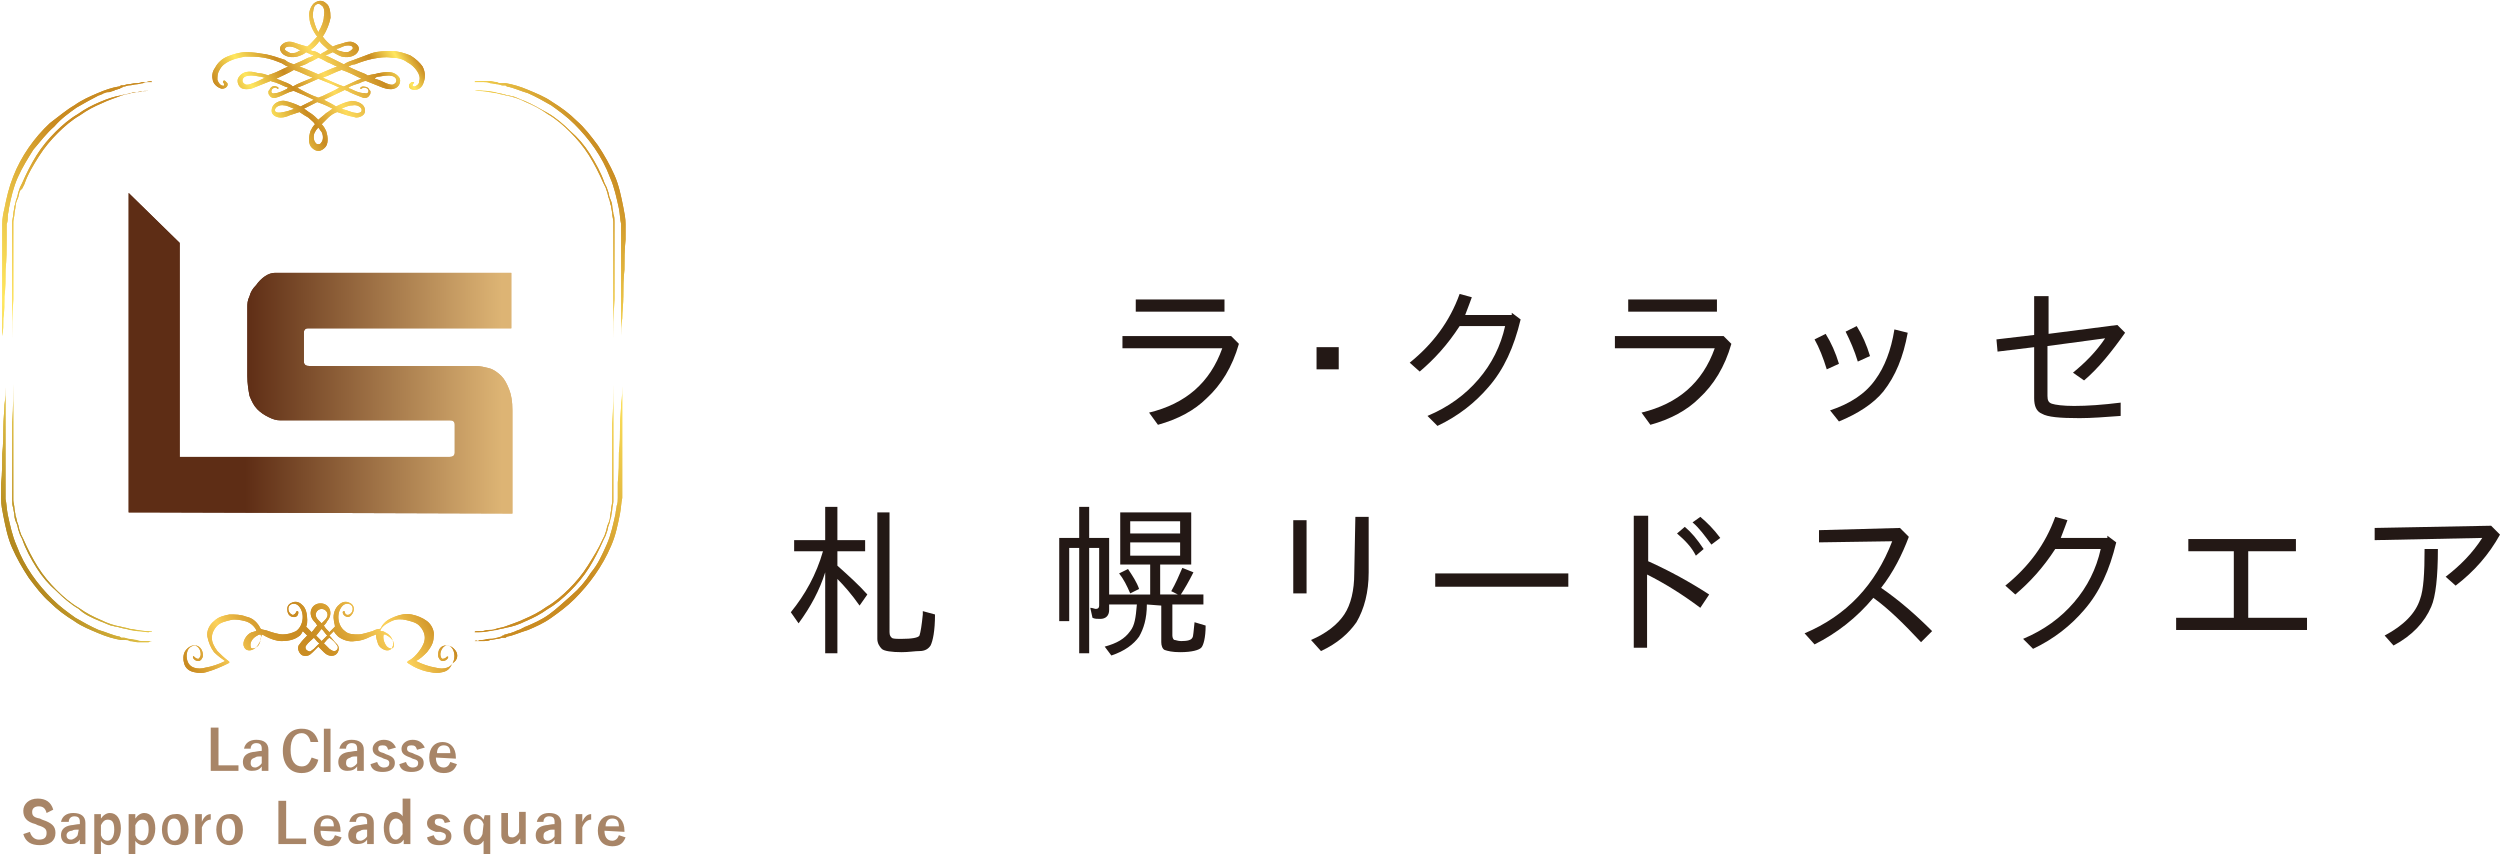 <?xml version="1.0" encoding="utf-8"?>
<!-- Generator: Adobe Illustrator 26.3.1, SVG Export Plug-In . SVG Version: 6.00 Build 0)  -->
<svg version="1.1" id="レイヤー_1" xmlns="http://www.w3.org/2000/svg" xmlns:xlink="http://www.w3.org/1999/xlink" x="0px"
	 y="0px" viewBox="0 0 225.4 77" style="enable-background:new 0 0 225.4 77;" xml:space="preserve">
<style type="text/css">
	.st0{fill:url(#SVGID_1_);}
	.st1{fill:url(#SVGID_00000126310567107285427630000002613480832692458169_);}
	.st2{fill:url(#SVGID_00000148620006824810241570000010266231453239303040_);}
	.st3{fill:url(#SVGID_00000124130014759830634430000000407522530390383793_);}
	.st4{fill:#231815;}
	.st5{fill:url(#SVGID_00000165930725663495880320000008597781622508223909_);}
	.st6{fill:url(#SVGID_00000151515874625543541470000004795811404922463158_);}
	.st7{fill:url(#SVGID_00000069362582932503581480000016205431019174254227_);}
	.st8{fill:url(#SVGID_00000102538327463958199400000011865759158459875466_);}
	.st9{fill:#A88567;}
</style>
<linearGradient id="SVGID_1_" gradientUnits="userSpaceOnUse" x1="11.6" y1="721.85" x2="102.975" y2="721.85" gradientTransform="matrix(1 0 0 1 0 -690)">
	<stop  offset="0.115" style="stop-color:#5E2D15"/>
	<stop  offset="0.368" style="stop-color:#DDB474"/>
</linearGradient>
<path class="st0" d="M46.2,46.3v-6.2V37c0-0.8-0.1-1.4-0.3-1.9s-0.4-0.9-0.7-1.2s-0.7-0.6-1.1-0.7c-0.4-0.1-0.8-0.2-1.2-0.2h-15
	c-0.3,0-0.5-0.1-0.5-0.4V30c0-0.1,0-0.2,0.1-0.3c0.1-0.1,0.2-0.1,0.3-0.1h18.3v-5H24.8c-0.3,0-0.6,0.1-0.9,0.3
	c-0.3,0.2-0.6,0.5-0.8,0.8c-0.3,0.3-0.5,0.6-0.6,1c-0.2,0.4-0.2,0.7-0.2,1v6.2c0,0.7,0.1,1.3,0.2,1.8c0.2,0.5,0.4,0.9,0.7,1.2
	c0.3,0.3,0.6,0.5,1,0.7s0.7,0.3,1.1,0.3h15.3c0.1,0,0.2,0,0.3,0.1s0.1,0.2,0.1,0.3v2.5c0,0.3-0.2,0.4-0.5,0.4H16.2V21.9l-4.6-4.5
	v28.8h2.6l0,0L46.2,46.3z"/>
<linearGradient id="SVGID_00000121976105361686480150000003929315602675004056_" gradientUnits="userSpaceOnUse" x1="21.378" y1="701.107" x2="36.104" y2="692.606" gradientTransform="matrix(1 0 0 1 0 -690)">
	<stop  offset="0" style="stop-color:#C98B21"/>
	<stop  offset="0.165" style="stop-color:#FFE75F"/>
	<stop  offset="0.35" style="stop-color:#C98B21"/>
	<stop  offset="0.529" style="stop-color:#FDDB5D"/>
	<stop  offset="0.782" style="stop-color:#C98B21"/>
	<stop  offset="0.907" style="stop-color:#FFE75F"/>
	<stop  offset="1" style="stop-color:#C98B21"/>
</linearGradient>
<path style="fill:url(#SVGID_00000121976105361686480150000003929315602675004056_);" d="M38.1,6c-0.2-0.3-0.6-0.7-1.1-1
	c-0.5-0.2-1.1-0.4-1.7-0.4c-0.5,0-1.2,0-1.8,0.2C33,5,32.4,5.2,31.9,5.4c-0.3,0.1-0.6,0.2-0.9,0.4c-0.4-0.2-0.8-0.4-1.2-0.6
	C29.6,5.1,29.4,5,29.3,5c0.1,0,0.2-0.1,0.3-0.1c0.1-0.1,0.3-0.1,0.4-0.2c0.2,0.1,0.5,0.3,0.8,0.4c0.4,0.1,1.2,0.1,1.5-0.5
	c0.2-0.4-0.2-0.7-0.5-0.8s-0.6,0-0.9,0.1C30.5,4,30.2,4.1,30,4.2c-0.4-0.3-0.7-0.6-0.9-0.9c0.4-0.6,0.6-1.2,0.7-1.7
	c0-0.6-0.1-1.1-0.4-1.3c-0.3-0.3-0.7-0.3-1.1,0c-0.3,0.3-0.5,0.8-0.4,1.3c0,0.5,0.3,1.2,0.7,1.7C28.3,3.6,28,4,27.7,4.2
	c-0.4-0.1-0.7-0.2-1-0.3s-0.5-0.2-0.9-0.1c-0.3,0.1-0.7,0.4-0.5,0.8c0.3,0.6,1.1,0.6,1.5,0.5c0.3-0.1,0.6-0.2,0.8-0.4
	c0.1,0.1,0.3,0.1,0.4,0.2c0.1,0,0.2,0.1,0.3,0.1c-0.2,0.1-0.4,0.2-0.5,0.2c-0.4,0.2-0.8,0.4-1.3,0.6c-0.3-0.1-0.6-0.2-0.8-0.4
	C25.1,5.2,24.5,5,24,4.9c-0.6-0.1-1.2-0.2-1.8-0.2c-0.6,0-1.2,0.2-1.7,0.4c-0.5,0.2-0.9,0.6-1.1,1c-0.3,0.4-0.3,0.8-0.2,1.2
	C19.3,7.6,19.6,7.9,20,8c0.4,0,0.6-0.3,0.5-0.5c-0.1-0.1-0.2-0.2-0.2-0.2c-0.1-0.1-0.2,0-0.2,0.1c0,0,0.1,0.1,0.1,0.2s0,0.2-0.2,0.1
	c-0.1,0-0.3-0.2-0.4-0.5c0-0.3,0-0.6,0.2-0.9c0.2-0.4,0.5-0.6,0.9-0.8c0.4-0.2,0.9-0.3,1.4-0.4c0.6,0,1.1,0,1.7,0.1s1.1,0.3,1.6,0.5
	C25.7,5.9,25.9,6,26,6c-0.5,0.2-1,0.5-1.6,0.7c0,0-0.1,0-0.2,0.1c-0.3-0.1-0.6-0.2-0.9-0.2C22.9,6.5,22,6.2,21.5,7
	c-0.2,0.3,0,0.9,0.4,1c0.4,0.1,0.8,0,1-0.1c0.5-0.2,1-0.4,1.5-0.6c0.2,0.1,0.4,0.1,0.6,0.2c0.3,0.1,0.6,0.3,1,0.4c0,0-0.1,0-0.1,0.1
	c-0.4,0.2-0.8,0.4-1.1,0.4c-0.3,0.1-0.4-0.1-0.3-0.3s0.3-0.2,0.4-0.2C24.9,7.9,25,8,25,8h0.1V7.9c0,0-0.1-0.1-0.2-0.1
	c-0.2-0.1-0.5,0-0.6,0.3c-0.1,0.1-0.1,0.1-0.1,0.2c0,0.1,0,0.2,0.1,0.3c0.1,0.2,0.4,0.3,0.6,0.2c0.4-0.1,0.7-0.3,1.2-0.5
	c0.1,0,0.2-0.1,0.4-0.1C27,8.4,27.7,8.7,28.3,9l0,0c-0.4,0.2-0.8,0.4-1.2,0.6c-0.4-0.2-0.9-0.4-1.4-0.5c-0.4-0.1-1.3,0.2-1.2,1
	c0.1,0.4,0.6,0.5,0.8,0.5c0.3,0,0.6-0.1,0.8-0.2c0.3-0.1,0.6-0.2,0.9-0.3c0.3,0.2,0.6,0.4,0.8,0.5c0.2,0.2,0.5,0.4,0.6,0.6
	c-0.2,0.2-0.3,0.4-0.4,0.6c-0.2,0.6-0.2,1.2,0.1,1.5c0.3,0.3,0.5,0.3,0.6,0.3s0.3,0,0.6-0.3c0.3-0.3,0.3-0.9,0.1-1.5
	c-0.1-0.2-0.2-0.4-0.4-0.6c0.2-0.2,0.4-0.4,0.6-0.6c0.2-0.2,0.5-0.4,0.8-0.5c0.3,0.1,0.6,0.2,0.9,0.3s0.5,0.1,0.8,0.2
	c0.2,0,0.7-0.1,0.8-0.5c0.1-0.8-0.8-1-1.2-1c-0.6,0.1-1,0.3-1.4,0.5C30,9.4,29.6,9.2,29.2,9l0,0c0.6-0.3,1.3-0.6,1.9-0.9
	c0.1,0.1,0.3,0.1,0.4,0.2c0.4,0.2,0.7,0.3,1.2,0.5c0.2,0.1,0.5,0,0.6-0.2c0.1-0.1,0.1-0.2,0.1-0.3s0-0.1-0.1-0.2
	c-0.1-0.3-0.5-0.3-0.6-0.3s-0.2,0.1-0.2,0.1S32.4,8,32.5,8h0.1c0,0,0.1-0.1,0.2-0.1c0.1,0,0.3,0,0.4,0.2c0.1,0.2-0.1,0.4-0.3,0.3
	c-0.5,0-0.9-0.2-1.3-0.4c-0.1,0-0.1,0-0.2-0.1c0.3-0.2,0.7-0.3,1-0.4c0.2-0.1,0.4-0.2,0.6-0.2c0.5,0.2,1,0.4,1.5,0.6
	c0.3,0.1,0.7,0.2,1,0.1C36,7.9,36.2,7.3,36,7c-0.5-0.7-1.3-0.5-1.9-0.4c-0.3,0.1-0.6,0.1-0.9,0.2c-0.1,0-0.1,0-0.2-0.1
	c-0.5-0.2-1-0.4-1.6-0.7c0.2-0.1,0.4-0.2,0.6-0.2c0.5-0.2,1.1-0.4,1.6-0.5c0.6-0.1,1.1-0.2,1.7-0.1c0.5,0,1,0.1,1.4,0.4
	c0.4,0.2,0.7,0.5,0.9,0.8s0.3,0.6,0.2,0.9c0,0.3-0.2,0.4-0.4,0.5c-0.2,0-0.2-0.1-0.2-0.1c0-0.1,0.1-0.2,0.1-0.2
	c0.1-0.1,0-0.1-0.2-0.1c0,0-0.1,0.1-0.2,0.2c-0.1,0.3,0.1,0.5,0.5,0.5s0.7-0.3,0.8-0.7C38.4,6.9,38.3,6.4,38.1,6z M30.9,4.2
	c0.5-0.2,1-0.1,0.9,0.2c-0.1,0.1-0.3,0.3-0.5,0.3s-0.4,0-0.6-0.1c-0.2,0-0.3-0.1-0.4-0.2C30.5,4.4,30.7,4.3,30.9,4.2z M26.8,4.7
	c-0.2,0.1-0.5,0.1-0.6,0.1c-0.2-0.1-0.4-0.2-0.5-0.3c-0.1-0.3,0.4-0.4,0.9-0.2c0.2,0.1,0.4,0.2,0.6,0.3C27.1,4.5,26.9,4.6,26.8,4.7z
	 M22.8,7.5c-0.3,0.1-0.5,0.2-0.7,0.1s-0.3-0.3-0.2-0.5c0.2-0.4,1-0.3,1.5-0.2c0.2,0,0.3,0.1,0.5,0.1C23.5,7.2,23.1,7.4,22.8,7.5z
	 M26,10c-0.4,0.1-1.1,0.3-1.2,0s0.4-0.6,0.8-0.5c0.3,0,0.6,0.2,0.9,0.3C26.4,9.9,26.2,9.9,26,10z M31.8,9.5c0.4-0.1,0.9,0.2,0.8,0.5
	c-0.1,0.3-0.7,0.2-1.2,0c-0.2-0.1-0.4-0.1-0.6-0.2C31.2,9.6,31.5,9.5,31.8,9.5z M34.2,6.9c0.6-0.1,1.3-0.2,1.5,0.2
	c0.1,0.2,0,0.4-0.2,0.5s-0.4,0-0.7-0.1c-0.2-0.1-0.6-0.3-1-0.4C33.8,7,34,6.9,34.2,6.9z M28.2,1.5c0-0.5,0.1-0.9,0.2-1
	c0.2-0.2,0.4-0.2,0.6,0c0.2,0.1,0.3,0.5,0.2,1c0,0.4-0.2,0.9-0.5,1.4C28.4,2.4,28.3,1.9,28.2,1.5z M28.2,4.6c-0.1,0-0.2-0.1-0.2-0.1
	c0.3-0.2,0.6-0.5,0.8-0.8C29,4,29.3,4.2,29.6,4.5c-0.1,0-0.2,0.1-0.2,0.1c-0.2,0.1-0.4,0.2-0.5,0.3C28.6,4.7,28.4,4.6,28.2,4.6z
	 M27.9,5.6c0.3-0.1,0.6-0.3,0.8-0.4c0.3,0.1,0.6,0.3,0.8,0.4c0.3,0.1,0.6,0.3,0.9,0.4c-0.6,0.2-1.2,0.5-1.7,0.7
	C28.2,6.5,27.6,6.2,27,6C27.3,5.9,27.6,5.8,27.9,5.6z M25.2,7.2c-0.1,0-0.2-0.1-0.3-0.1c0.6-0.3,1.1-0.5,1.6-0.8
	c0.6,0.2,1.1,0.5,1.7,0.7c-0.7,0.3-1.3,0.5-1.8,0.8C26.1,7.5,25.6,7.4,25.2,7.2z M29,12.8C28.9,13,28.8,13,28.7,13
	c-0.1,0-0.2,0-0.3-0.2c-0.1-0.1-0.2-0.6,0-0.9c0.1-0.2,0.2-0.3,0.3-0.4c0.1,0.1,0.2,0.3,0.3,0.4C29.2,12.3,29.1,12.7,29,12.8z
	 M30,9.8c-0.2,0.1-0.4,0.3-0.6,0.4c-0.2,0.2-0.5,0.4-0.7,0.6c-0.2-0.2-0.4-0.4-0.7-0.6c-0.2-0.1-0.4-0.3-0.6-0.4
	c0.4-0.2,0.8-0.4,1.2-0.6C29.2,9.4,29.6,9.6,30,9.8z M29,8.7c-0.1,0-0.2,0.1-0.3,0.1c-0.1,0-0.2-0.1-0.3-0.1
	c-0.5-0.2-1.1-0.5-1.6-0.8c0.6-0.2,1.2-0.5,1.9-0.8c0.7,0.3,1.3,0.5,1.9,0.8C30.1,8.2,29.6,8.4,29,8.7z M32.6,7.1
	c-0.1,0-0.2,0.1-0.3,0.1c-0.4,0.2-0.9,0.4-1.3,0.6c-0.6-0.2-1.2-0.5-1.9-0.8c0.6-0.2,1.1-0.5,1.7-0.7C31.4,6.5,32,6.8,32.6,7.1z"/>
<linearGradient id="SVGID_00000044151550033557437750000015827742885158126995_" gradientUnits="userSpaceOnUse" x1="0.447" y1="738.624" x2="56.025" y2="706.535" gradientTransform="matrix(1 0 0 1 0 -690)">
	<stop  offset="0" style="stop-color:#B1851C"/>
	<stop  offset="0.165" style="stop-color:#FFE75F"/>
	<stop  offset="0.35" style="stop-color:#C98B21"/>
	<stop  offset="0.685" style="stop-color:#C98B21"/>
	<stop  offset="0.864" style="stop-color:#FFE75F"/>
	<stop  offset="1" style="stop-color:#C98B21"/>
</linearGradient>
<path style="fill:url(#SVGID_00000044151550033557437750000015827742885158126995_);" d="M13.7,7.4c0,0-0.1,0-0.4,0
	c-0.1,0-0.3,0-0.4,0.1c-0.2,0-0.4,0.1-0.6,0.1c-0.2,0-0.4,0.1-0.7,0.1c-0.1,0-0.3,0.1-0.4,0.1c-0.1,0-0.1,0-0.2,0.1
	c-0.1,0-0.1,0-0.2,0.1c-0.1,0-0.3,0.1-0.4,0.1c-0.1,0.1-0.3,0.1-0.5,0.2c-0.2,0-0.3,0-0.5,0.1c-0.1,0-0.2,0.1-0.2,0.1
	C9.1,8.5,9,8.6,8.9,8.6c-0.6,0.3-1.3,0.7-2,1.1c-0.7,0.5-1.4,1-2,1.7C4.2,12,3.6,12.8,3,13.5c-0.5,0.8-1,1.6-1.4,2.5
	S1,17.8,0.8,18.8c0,0.2-0.1,0.5-0.1,0.7s0,0.5-0.1,0.7c0,0.5,0,0.9,0,1.4c0,0.9,0,1.8-0.1,2.7c0,0.9,0,1.7-0.1,2.4
	c0,0.7,0,1.4-0.1,2c0,0.6,0,1.1-0.1,1.6c0,0.4,0,0.8,0,1s0,0.4,0,0.4l0,0c0,0,0-2,0-5c0-1.5,0-3.2,0-5.1c0-0.5,0-0.9,0-1.4
	s0.1-1,0.2-1.4c0.2-1,0.4-1.9,0.8-2.9c0.7-1.8,1.9-3.5,3.3-4.8C5.3,10.5,6,9.9,6.7,9.5C7.4,9,8.1,8.7,8.8,8.4s1.3-0.5,1.9-0.6
	c0.1,0,0.1,0,0.2-0.1c0.1,0,0.1,0,0.2,0c0.1,0,0.3-0.1,0.4-0.1c0.3,0,0.5-0.1,0.7-0.1s0.4,0,0.6-0.1c0.2,0,0.3,0,0.4,0
	C13.5,7.3,13.7,7.3,13.7,7.4L13.7,7.4z M13.7,8.2c0,0-0.1,0-0.3,0s-0.5,0-1,0.1c-0.2,0-0.4,0.1-0.7,0.1c-0.2,0.1-0.5,0.1-0.8,0.2
	C10.3,8.7,9.7,8.9,9,9.2s-1.3,0.6-2,1.1c-0.7,0.4-1.4,1-2,1.6S3.8,13.2,3.3,14S2.4,15.6,2,16.5l-0.1,0.2l-0.1,0.2l-0.1,0.3
	c-0.1,0.2-0.1,0.5-0.2,0.7s-0.1,0.5-0.2,0.7c0,0.2-0.1,0.5-0.1,0.7S1.1,19.8,1.1,20s0,0.5,0,0.7c0,0.5,0,0.9,0,1.4
	c0,1.8,0,3.5,0,4.9c0,2.9,0,4.8,0,4.8l0,0c0,0,0-0.5,0-1.3s0-2,0.1-3.5c0-0.7,0-1.5,0-2.3s0-1.7,0-2.6c0-0.4,0-0.9,0-1.4
	c0-0.2,0-0.5,0-0.7s0.1-0.5,0.1-0.7s0.1-0.5,0.1-0.7s0.1-0.5,0.2-0.7s0.1-0.5,0.2-0.7L2,17l0.1-0.2l0.1-0.2c0.3-0.9,0.8-1.7,1.3-2.5
	s1.1-1.5,1.7-2.1s1.3-1.2,2-1.6c0.7-0.5,1.3-0.8,2-1.1C9.8,9,10.5,8.8,11,8.6c0.3-0.1,0.5-0.1,0.8-0.2c0.2-0.1,0.5-0.1,0.7-0.1
	s0.4-0.1,0.5-0.1c0.2,0,0.3,0,0.4,0C13.5,8.2,13.7,8.2,13.7,8.2L13.7,8.2z M42.8,7.4c0,0,0.1,0,0.4,0c0.1,0,0.3,0,0.4,0
	c0.2,0,0.4,0,0.6,0.1c0.2,0,0.5,0.1,0.7,0.1c0.1,0,0.3,0.1,0.4,0.1c0.1,0,0.1,0,0.2,0c0.1,0,0.1,0,0.2,0.1c0.6,0.1,1.2,0.4,1.9,0.6
	c0.7,0.3,1.4,0.7,2.1,1.1c0.7,0.5,1.4,1,2.1,1.7c1.3,1.3,2.5,2.9,3.2,4.8c0.4,0.9,0.6,1.9,0.8,2.8c0.1,0.5,0.1,1,0.2,1.4
	c0,0.5,0,0.9,0,1.4c0,1.9,0,3.6,0,5.1c0,3,0,5,0,5l0,0c0,0,0-0.1,0-0.4c0-0.2,0-0.6,0-1s0-1,0.1-1.6c0-0.6,0.1-1.3,0.1-2
	s0-1.6,0.1-2.4c0-0.9,0-1.8,0.1-2.7c0-0.5,0-0.9,0-1.4s-0.1-1-0.2-1.5c-0.2-1-0.4-2-0.8-2.9c-0.4-0.9-0.9-1.8-1.5-2.7
	c-0.6-0.8-1.2-1.6-1.9-2.2c-0.7-0.7-1.4-1.2-2.2-1.7c-0.7-0.5-1.5-0.8-2.2-1.1s-1.4-0.5-2-0.6c-0.1,0-0.1,0-0.2,0
	c-0.1,0-0.1,0-0.2,0c-0.1,0-0.3,0-0.4-0.1c-0.3,0-0.5-0.1-0.7-0.1s-0.4,0-0.6,0c-0.2,0-0.3,0-0.4,0C42.9,7.3,42.8,7.3,42.8,7.4
	L42.8,7.4z M42.8,8.2c0,0,0.1,0,0.3,0s0.5,0,1,0.1c0.2,0,0.4,0.1,0.7,0.1c0.2,0.1,0.5,0.1,0.8,0.2c0.6,0.1,1.2,0.3,1.8,0.6
	c0.7,0.3,1.3,0.6,2,1.1c0.7,0.4,1.4,1,2,1.6s1.2,1.3,1.7,2.1s0.9,1.6,1.3,2.5l0.1,0.2l0.1,0.2l0.1,0.3c0.1,0.2,0.1,0.5,0.2,0.7
	c0.1,0.2,0.1,0.5,0.2,0.7c0,0.2,0.1,0.5,0.1,0.7s0.1,0.5,0.1,0.7s0,0.5,0,0.7c0,0.5,0,0.9,0,1.4c0,1.8,0,3.5,0,4.9
	c0,2.9,0,4.8,0,4.8l0,0c0,0,0-0.5,0-1.3s0-2,0.1-3.5c0-0.7,0-1.5,0-2.3s0-1.7,0-2.6c0-0.4,0-0.9,0-1.4c0-0.2,0-0.5,0-0.7
	s0-0.5-0.1-0.7c0-0.2-0.1-0.5-0.1-0.7s-0.1-0.5-0.2-0.7c-0.1-0.2-0.1-0.5-0.2-0.7l-0.1-0.3l-0.1-0.2l-0.1-0.2
	c-0.3-0.9-0.8-1.8-1.3-2.6s-1.1-1.5-1.8-2.1c-0.6-0.6-1.3-1.2-2-1.6c-0.7-0.4-1.4-0.8-2.1-1.1c-0.3-0.1-0.7-0.3-1-0.4
	c-0.2,0-0.3-0.1-0.5-0.1c-0.1,0-0.3-0.1-0.4-0.1c-0.3-0.1-0.6-0.1-0.8-0.2c-0.2,0-0.5-0.1-0.7-0.1C43.5,8.2,43.2,8.1,42.8,8.2
	C42.9,8.2,42.8,8.2,42.8,8.2L42.8,8.2z M13.7,57.8c0,0-0.1,0-0.4,0c-0.1,0-0.3,0-0.4,0c-0.2,0-0.4,0-0.6-0.1c-0.2,0-0.5-0.1-0.7-0.1
	c-0.1,0-0.3-0.1-0.4-0.1c-0.1,0-0.1,0-0.2,0c-0.1,0-0.1,0-0.2-0.1c-0.6-0.1-1.2-0.4-1.9-0.6c-0.7-0.3-1.4-0.7-2.1-1.1
	c-0.7-0.5-1.4-1-2.1-1.7c-1.3-1.3-2.5-2.9-3.2-4.8c-0.4-0.9-0.6-1.9-0.8-2.8c-0.1-0.5-0.1-1-0.2-1.4c0-0.5,0-0.9,0-1.4
	c0-1.9,0-3.6,0-5.1c0-3,0-5,0-5l0,0c0,0,0,0.1,0,0.4c0,0.2,0,0.6,0,1s0,1-0.1,1.6c0,0.6-0.1,1.3-0.1,2s0,1.6-0.1,2.4
	c0,0.9,0,1.8-0.1,2.7c0,0.5,0,0.9,0,1.4s0.1,1,0.2,1.5c0.2,1,0.4,2,0.8,2.9s0.9,1.8,1.5,2.7c0.6,0.8,1.2,1.6,1.9,2.2
	C5.2,55,5.9,55.5,6.7,56c0.7,0.5,1.5,0.8,2.2,1.1s1.4,0.5,2,0.6c0.1,0,0.1,0,0.2,0c0.1,0,0.1,0,0.2,0c0.1,0,0.3,0,0.4,0.1
	c0.3,0,0.5,0.1,0.7,0.1s0.4,0,0.6,0c0.2,0,0.3,0,0.4,0C13.5,57.8,13.7,57.8,13.7,57.8L13.7,57.8z M13.7,56.9c0,0-0.1,0-0.3,0
	s-0.5,0-1-0.1c-0.2,0-0.4-0.1-0.7-0.1c-0.2-0.1-0.5-0.1-0.8-0.2c-0.6-0.1-1.2-0.3-1.8-0.6c-0.7-0.3-1.3-0.6-2-1.1
	c-0.7-0.4-1.4-1-2-1.6s-1.2-1.3-1.7-2.1s-0.9-1.6-1.3-2.5L2,48.4l-0.1-0.2l-0.1-0.3c-0.1-0.2-0.1-0.5-0.2-0.7s-0.1-0.5-0.2-0.7
	c0-0.2-0.1-0.5-0.1-0.7s-0.1-0.5-0.1-0.7s0-0.5,0-0.7c0-0.5,0-0.9,0-1.4c0-1.8,0-3.5,0-4.9c0-2.9,0-4.8,0-4.8l0,0c0,0,0,0.5,0,1.3
	s0,2-0.1,3.5c0,0.7,0,1.5,0,2.3s0,1.7,0,2.6c0,0.4,0,0.9,0,1.4c0,0.2,0,0.5,0,0.7s0,0.5,0.1,0.7c0,0.2,0.1,0.5,0.1,0.7
	s0.1,0.5,0.2,0.7s0.1,0.5,0.2,0.7l0.1,0.3l0.1,0.2L2,48.6c0.3,0.9,0.8,1.8,1.3,2.6s1.1,1.5,1.8,2.1c0.6,0.6,1.3,1.2,2,1.6
	C7.6,55.4,8.3,55.7,9,56c0.3,0.1,0.7,0.3,1,0.4c0.2,0,0.3,0.1,0.5,0.1c0.1,0,0.3,0.1,0.4,0.1c0.3,0.1,0.6,0.1,0.8,0.2
	c0.2,0,0.5,0.1,0.7,0.1c0.4,0,0.7,0.1,1,0.1C13.5,56.9,13.7,57,13.7,56.9L13.7,56.9z M42.8,57.8c0,0,0.1,0,0.4,0c0.1,0,0.3,0,0.4,0
	c0.2,0,0.4,0,0.6-0.1c0.2,0,0.5-0.1,0.7-0.1c0.1,0,0.3-0.1,0.4-0.1c0.1,0,0.1,0,0.2,0c0.1,0,0.1,0,0.2-0.1c0.6-0.1,1.2-0.4,1.9-0.6
	c0.7-0.3,1.4-0.6,2.1-1.1c0.7-0.5,1.4-1,2.1-1.7c1.3-1.3,2.5-2.9,3.3-4.8c0.4-0.9,0.6-1.9,0.8-2.9c0.1-0.5,0.1-1,0.2-1.4
	c0-0.5,0-1,0-1.4c0-1.9,0-3.6,0-5.1c0-3,0-5,0-5l0,0c0,0,0,0.1,0,0.4c0,0.2,0,0.6,0,1s0,1-0.1,1.6c0,0.6-0.1,1.3-0.1,2
	s0,1.6-0.1,2.4c0,0.9,0,1.8-0.1,2.7c0,0.5,0,0.9,0,1.4c0,0.2,0,0.5-0.1,0.7c0,0.2-0.1,0.5-0.1,0.7c-0.2,0.9-0.4,1.9-0.8,2.8
	c-0.4,0.9-0.8,1.8-1.4,2.5c-0.5,0.8-1.1,1.5-1.8,2.1s-1.3,1.2-2,1.7s-1.4,0.8-2.1,1.1c-0.1,0-0.2,0.1-0.2,0.1
	c-0.1,0-0.2,0.1-0.2,0.1c-0.2,0.1-0.3,0.1-0.5,0.2C46.3,57,46.2,57,46,57.1c-0.2,0-0.3,0.1-0.4,0.1c-0.1,0-0.1,0-0.2,0.1
	c-0.1,0-0.1,0-0.2,0.1c-0.1,0-0.3,0.1-0.4,0.1c-0.3,0.1-0.5,0.1-0.7,0.1s-0.4,0.1-0.6,0.1c-0.2,0-0.3,0-0.4,0.1
	C42.9,57.7,42.8,57.8,42.8,57.8L42.8,57.8z M42.8,57c0,0,0.1,0,0.3,0s0.5,0,1-0.1c0.2,0,0.4-0.1,0.7-0.1c0.2-0.1,0.5-0.1,0.8-0.2
	c0.6-0.1,1.2-0.3,1.8-0.6c0.7-0.3,1.3-0.6,2-1.1c0.7-0.4,1.4-1,2-1.6s1.2-1.3,1.7-2.1s0.9-1.6,1.3-2.5l0.1-0.2l0.1-0.2l0.1-0.3
	c0.1-0.2,0.1-0.5,0.2-0.7c0.1-0.2,0.1-0.5,0.2-0.7c0-0.2,0.1-0.5,0.1-0.7s0.1-0.5,0.1-0.7s0-0.5,0-0.7c0-0.5,0-0.9,0-1.4
	c0-1.8,0-3.5,0-4.9c0-2.9,0-4.8,0-4.8l0,0c0,0,0,0.5,0,1.3s0,2-0.1,3.5c0,0.7,0,1.5,0,2.3s0,1.7,0,2.6c0,0.4,0,0.9,0,1.4
	c0,0.2,0,0.5,0,0.7s-0.1,0.5-0.1,0.7S55,46.4,55,46.6s-0.1,0.5-0.2,0.7c-0.1,0.2-0.1,0.5-0.2,0.7l-0.1,0.3l-0.1,0.2l-0.1,0.2
	C54,49.4,53.5,50.2,53,51s-1.1,1.5-1.7,2.1c-0.6,0.6-1.3,1.2-2,1.6c-0.7,0.5-1.3,0.8-2,1.1c-0.6,0.3-1.3,0.5-1.8,0.7
	c-0.3,0.1-0.5,0.1-0.8,0.2c-0.2,0.1-0.5,0.1-0.7,0.1s-0.4,0.1-0.5,0.1c-0.2,0-0.3,0-0.4,0C42.9,56.9,42.8,56.9,42.8,57L42.8,57z"/>
<linearGradient id="SVGID_00000020358458400744008500000013148614924148395437_" gradientUnits="userSpaceOnUse" x1="19.358" y1="754.219" x2="38.057" y2="743.423" gradientTransform="matrix(1 0 0 1 0 -690)">
	<stop  offset="0" style="stop-color:#C98B21"/>
	<stop  offset="0.195" style="stop-color:#FCD25B"/>
	<stop  offset="0.224" style="stop-color:#F2C44F"/>
	<stop  offset="0.287" style="stop-color:#E0AB3B"/>
	<stop  offset="0.352" style="stop-color:#D3992D"/>
	<stop  offset="0.422" style="stop-color:#CB8E24"/>
	<stop  offset="0.502" style="stop-color:#C98B21"/>
	<stop  offset="0.567" style="stop-color:#CF9428"/>
	<stop  offset="0.669" style="stop-color:#E0AB3B"/>
	<stop  offset="0.797" style="stop-color:#FBD15A"/>
	<stop  offset="0.801" style="stop-color:#FCD25B"/>
	<stop  offset="1" style="stop-color:#C98B21"/>
</linearGradient>
<path style="fill:url(#SVGID_00000020358458400744008500000013148614924148395437_);" d="M41.1,58.7c-0.2-0.3-0.6-0.6-1-0.5
	c-0.5,0.1-0.6,0.5-0.6,0.9c0,0.2,0.2,0.5,0.4,0.5s0.4-0.1,0.5-0.3v-0.1h-0.1c-0.1,0.1-0.2,0.2-0.4,0.2c-0.1,0-0.2-0.2-0.2-0.4
	c0-0.3,0.2-0.7,0.5-0.8s0.6,0.2,0.7,0.5c0.1,0.3,0.1,0.6,0,0.9c-0.1,0.3-0.3,0.5-0.6,0.6s-0.6,0.1-1,0c-0.6-0.1-1.2-0.3-1.8-0.6
	c0.4-0.2,0.7-0.5,1-0.8c0.3-0.4,0.6-0.8,0.6-1.4c0.1-0.5-0.2-1.1-0.6-1.4c-0.4-0.3-0.9-0.5-1.4-0.6s-1,0-1.5,0.2s-0.9,0.4-1.2,0.9
	c0,0.1-0.1,0.1-0.1,0.2c-0.3,0-0.5,0.1-0.7,0.2c-0.4,0.1-0.9,0.3-1.3,0.3c-0.4,0-0.9,0-1.2-0.3c-0.7-0.5-0.8-1.7-0.2-2.3
	c0.3-0.3,0.9-0.2,0.9,0.3c0,0.2-0.1,0.4-0.3,0.5c-0.2,0.1-0.4,0-0.4-0.2c0,0,0-0.1-0.1-0.1c0,0-0.1,0-0.1,0.1c0,0.3,0.4,0.5,0.6,0.4
	s0.4-0.4,0.4-0.7s-0.2-0.5-0.5-0.6s-0.6,0-0.8,0.2c-0.4,0.3-0.6,0.9-0.5,1.4c0,0.2,0.1,0.4,0.1,0.6c-0.1,0.1-0.3,0.3-0.5,0.5
	c-0.2-0.2-0.4-0.4-0.5-0.6c0.1-0.1,0.2-0.2,0.3-0.4c0.6-0.7,0.2-1.6-0.6-1.6c-0.8,0-1.2,0.9-0.6,1.6c0.1,0.1,0.2,0.2,0.3,0.4
	c-0.2,0.2-0.3,0.4-0.5,0.6c-0.2-0.2-0.4-0.4-0.5-0.5c0.1-0.2,0.1-0.4,0.1-0.6c0-0.5-0.1-1.1-0.5-1.4c-0.2-0.2-0.5-0.3-0.8-0.2
	s-0.5,0.3-0.5,0.6s0.1,0.6,0.4,0.7c0.3,0.1,0.6,0,0.6-0.4c0,0,0-0.1-0.1-0.1s-0.1,0.1-0.1,0.1c-0.1,0.2-0.3,0.3-0.4,0.2
	c-0.2-0.1-0.3-0.3-0.3-0.5c0-0.5,0.6-0.6,0.9-0.3c0.6,0.6,0.5,1.8-0.2,2.3c-0.4,0.2-0.8,0.3-1.2,0.3c-0.4,0-1-0.2-1.3-0.3
	c-0.2-0.1-0.5-0.1-0.7-0.2c0-0.1-0.1-0.1-0.1-0.2c-0.3-0.5-0.7-0.8-1.2-0.9c-0.5-0.2-1-0.2-1.5-0.2c-0.5,0.1-1,0.2-1.4,0.6
	c-0.4,0.3-0.7,0.9-0.6,1.4s0.3,1,0.6,1.4c0.3,0.3,0.7,0.6,1,0.8c-0.6,0.3-1.2,0.5-1.8,0.6c-0.3,0.1-0.7,0.1-1,0s-0.5-0.3-0.6-0.6
	s-0.1-0.6,0-0.9c0.1-0.3,0.4-0.5,0.7-0.5c0.3,0.1,0.5,0.4,0.5,0.8c0,0.2-0.1,0.3-0.2,0.4c-0.1,0-0.2,0-0.4-0.2c0,0-0.1-0.1-0.1,0
	v0.1c0.1,0.2,0.3,0.3,0.5,0.3s0.4-0.3,0.4-0.5c0-0.4-0.2-0.8-0.6-0.9c-0.4-0.1-0.8,0.2-1,0.5s-0.2,0.8-0.1,1.1
	c0.1,0.4,0.4,0.7,0.9,0.8c0.4,0.1,0.8,0.1,1.1,0c0.7-0.2,1.4-0.5,2-0.8l0.1-0.1l-0.1-0.1c-0.4-0.3-0.7-0.6-1-0.9
	c-0.3-0.4-0.5-0.8-0.5-1.2s0.2-0.8,0.5-1.1s0.8-0.4,1.2-0.5c0.4-0.1,0.9,0,1.3,0.1s0.8,0.4,1,0.8c0,0,0,0,0,0.1
	c-0.1,0-0.3,0.1-0.4,0.1c-0.5,0.2-0.9,0.9-0.7,1.3c0.1,0.3,0.4,0.4,0.7,0.3c0.3-0.1,0.5-0.3,0.6-0.5c0.2-0.3,0.3-0.6,0.2-0.9
	c0.2,0,0.3,0.1,0.5,0.2c0.4,0.2,0.9,0.4,1.4,0.4s1.1-0.1,1.5-0.4c0.2-0.1,0.3-0.3,0.4-0.5c0.1,0.1,0.2,0.2,0.4,0.4
	c-0.2,0.2-0.5,0.5-0.7,0.8c-0.3,0.3,0,0.9,0.3,1c0.4,0.1,0.6,0,0.9-0.3c0.1-0.1,0.3-0.3,0.5-0.5c0.2,0.2,0.4,0.4,0.5,0.5
	c0.2,0.2,0.5,0.4,0.9,0.3c0.4-0.1,0.6-0.7,0.3-1c-0.3-0.3-0.5-0.6-0.7-0.8c0.2-0.2,0.3-0.3,0.4-0.4c0.1,0.2,0.2,0.3,0.4,0.5
	c0.4,0.3,1,0.5,1.5,0.4c0.5,0,1-0.2,1.4-0.4c0.2-0.1,0.3-0.1,0.5-0.2c0,0.3,0.1,0.6,0.2,0.9c0.1,0.2,0.3,0.4,0.6,0.5s0.6,0,0.7-0.3
	c0.2-0.5-0.2-1.1-0.7-1.3c-0.1-0.1-0.3-0.1-0.4-0.1c0,0,0,0,0-0.1c0.2-0.4,0.6-0.6,1-0.8s0.9-0.2,1.3-0.1c0.4,0.1,0.9,0.2,1.2,0.5
	s0.5,0.7,0.5,1.1c0,0.4-0.2,0.8-0.5,1.2s-0.6,0.7-1,0.9l-0.1,0.1l0.1,0.1c0.6,0.4,1.3,0.7,2,0.8c0.4,0.1,0.7,0.1,1.1,0
	c0.5-0.1,0.7-0.4,0.9-0.8C41.3,59.5,41.3,59,41.1,58.7z M23.4,58c-0.2,0.5-0.8,0.6-0.8,0.3c-0.1-0.4,0.2-0.8,0.6-1
	c0.1-0.1,0.3-0.1,0.4-0.1C23.5,57.5,23.5,57.8,23.4,58z M28.7,55.9c-0.5-0.5-0.1-1,0.3-1s0.8,0.5,0.3,1c-0.1,0.1-0.2,0.2-0.3,0.3
	C28.9,56.1,28.8,56,28.7,55.9z M29,56.7c0.2,0.2,0.3,0.4,0.5,0.6c-0.2,0.2-0.4,0.4-0.5,0.5c-0.2-0.2-0.4-0.4-0.5-0.5
	C28.7,57.1,28.8,56.9,29,56.7z M28.3,58.5c-0.3,0.2-0.3,0.3-0.5,0.2c-0.3-0.1-0.3-0.4-0.2-0.5c0.2-0.3,0.5-0.5,0.7-0.7
	c0.2,0.2,0.3,0.4,0.5,0.5C28.6,58.2,28.4,58.4,28.3,58.5z M30.4,58.2c0.1,0.1,0.1,0.4-0.2,0.5c-0.2,0-0.2,0-0.5-0.2
	c-0.1-0.1-0.3-0.3-0.5-0.5c0.2-0.2,0.3-0.4,0.5-0.5C30,57.7,30.2,57.9,30.4,58.2z M34.9,57.3c0.4,0.2,0.7,0.6,0.6,1
	c-0.1,0.3-0.6,0.2-0.8-0.3c-0.1-0.2-0.2-0.5-0.1-0.8C34.7,57.2,34.8,57.2,34.9,57.3z"/>
<g>
	<path class="st4" d="M101.2,30.3h9.8l0.7,0.7c-0.6,2.1-1.6,3.7-2.9,4.9c-1.1,1.1-2.6,1.9-4.4,2.4l-0.8-1.1c3.3-0.8,5.5-2.7,6.6-5.8
		h-9C101.2,31.4,101.2,30.3,101.2,30.3z M102.4,27h8v1.1h-8V27z"/>
	<path class="st4" d="M118.7,31.3h2v2h-2V31.3z"/>
	<path class="st4" d="M136.3,28.2l0.8,0.6c-0.6,2.5-1.5,4.5-2.9,6.1c-1.2,1.4-2.7,2.6-4.6,3.5l-0.9-0.9c1.9-0.8,3.4-1.9,4.6-3.3
		c1.2-1.4,2-3,2.4-4.8h-4.1c-1.1,1.7-2.3,3-3.6,4.1l-0.9-0.8c2.1-1.7,3.6-3.7,4.5-6.2l1.1,0.3c-0.1,0.3-0.3,0.8-0.6,1.6h4.2V28.2z"
		/>
	<path class="st4" d="M145.6,30.3h9.8l0.7,0.7c-0.6,2.1-1.6,3.7-2.9,4.9c-1.1,1.1-2.6,1.9-4.4,2.4l-0.8-1.1c3.3-0.8,5.5-2.7,6.6-5.8
		h-9L145.6,30.3L145.6,30.3z M146.8,27h8v1.1h-8V27z"/>
	<path class="st4" d="M164.7,33.3c-0.3-1-0.7-2-1.1-2.7l1-0.5c0.5,0.8,0.9,1.7,1.2,2.7L164.7,33.3z M165,37c1.8-0.6,3.2-1.5,4.1-2.8
		c0.8-1.1,1.4-2.6,1.7-4.5L172,30c-0.4,2.2-1.1,3.9-2.2,5.3c-0.9,1.1-2.3,2-4,2.7L165,37z M167.5,32.6c-0.3-1-0.7-1.9-1.1-2.7l1-0.5
		c0.5,0.8,0.9,1.7,1.2,2.7L167.5,32.6z"/>
	<path class="st4" d="M183.5,26.7h1.2v3.4l6.2-0.8l0.7,0.7c-1.2,1.7-2.4,3.2-3.7,4.3l-1-0.7c1.1-0.9,2.1-1.9,2.9-3.1l-5.2,0.7v4.5
		c0,0.4,0.1,0.6,0.4,0.7c0.3,0.1,1,0.2,2,0.2c1.2,0,2.6-0.1,4.2-0.3v1.2c-1.4,0.1-2.6,0.2-3.7,0.2c-1.8,0-2.9-0.1-3.4-0.4
		c-0.5-0.2-0.7-0.7-0.7-1.4v-4.6l-3.3,0.4l-0.1-1.1l3.4-0.4v-3.5C183.4,26.7,183.5,26.7,183.5,26.7z"/>
	<path class="st4" d="M74.4,51.6c-0.5,1.6-1.3,3.1-2.4,4.6l-0.7-1c1.3-1.6,2.3-3.4,2.9-5.5h-2.6v-1h2.8v-3h1.1v3H78v1h-2.5V51
		c1,0.9,1.9,1.7,2.7,2.6l-0.7,1c-0.7-1-1.4-1.8-2-2.4v6.7h-1.1C74.4,58.9,74.4,51.6,74.4,51.6z M79.1,46.2h1.1V57
		c0,0.3,0.1,0.4,0.2,0.5s0.4,0.1,0.9,0.1c0.9,0,1.5-0.1,1.6-0.3c0.1-0.3,0.2-0.9,0.3-1.9v-0.3l1.1,0.3c0,1.5-0.2,2.4-0.4,2.8
		c-0.2,0.3-0.5,0.5-1,0.5c-0.4,0-1,0.1-1.6,0.1c-0.9,0-1.6-0.1-1.8-0.3c-0.2-0.2-0.4-0.5-0.4-0.9C79.1,57.6,79.1,46.2,79.1,46.2z"/>
	<path class="st4" d="M103.4,54.5c0,1.3-0.3,2.2-0.7,2.9c-0.5,0.7-1.3,1.3-2.5,1.7l-0.6-0.8c1.1-0.3,1.8-0.7,2.3-1.4
		c0.4-0.5,0.5-1.2,0.6-2.4H100V55c0,0.5-0.3,0.8-0.8,0.8c-0.3,0-0.5,0-0.7-0.1l-0.2-0.9c0.2,0,0.4,0.1,0.5,0.1
		c0.2,0,0.3-0.1,0.3-0.3v-5.2h-0.9v9.5h-0.9v-9.5h-0.9V56h-0.9v-7.5h1.8v-2.8h0.9v2.8h1.8v5.1h3.7v-2.7H101v-4.7h6.4v4.7h-2.8v2.7
		h3.9v0.9h-2.8v2.8c0,0.2,0.1,0.4,0.2,0.4s0.3,0.1,0.6,0.1c0.6,0,0.9-0.1,1-0.3c0.1-0.1,0.1-0.6,0.2-1.4l1,0.3c0,1.1-0.2,1.8-0.4,2
		c-0.2,0.2-0.8,0.4-1.9,0.4c-0.7,0-1.1-0.1-1.4-0.2c-0.2-0.1-0.3-0.4-0.3-0.7v-3.3L103.4,54.5L103.4,54.5z M101.9,53.5
		c-0.3-0.7-0.6-1.3-1-1.8l0.8-0.4c0.4,0.6,0.8,1.2,1,1.8L101.9,53.5z M101.9,47v1.1h4.5V47H101.9z M101.9,48.9v1.2h4.5v-1.2H101.9z
		 M105.6,53.3c0.4-0.7,0.7-1.4,1-2.1l1,0.4c-0.4,0.8-0.8,1.5-1.2,2.1L105.6,53.3z"/>
	<path class="st4" d="M116.6,46.9h1.2v6.6h-1.2V46.9z M122.2,46.6h1.2v5c0,1.8-0.4,3.3-1.1,4.5c-0.7,1-1.7,1.9-3.2,2.6l-0.9-1
		c1.4-0.6,2.4-1.4,3-2.3c0.6-0.9,0.9-2.2,0.9-3.7L122.2,46.6L122.2,46.6z"/>
	<path class="st4" d="M129.4,51.7h12v1.2h-12V51.7z"/>
	<path class="st4" d="M147.4,46.5h1.2v4.1c2,0.9,3.8,1.9,5.5,3l-0.8,1.2c-1.6-1.2-3.2-2.2-4.8-3v6.6h-1.2V46.5H147.4z M152.9,50.1
		c-0.4-0.8-1-1.4-1.7-2l0.7-0.6c0.6,0.5,1.1,1.1,1.7,2L152.9,50.1z M154.3,49.1c-0.6-0.8-1.1-1.5-1.7-2l0.7-0.5
		c0.6,0.5,1.2,1.1,1.8,1.9L154.3,49.1z"/>
	<path class="st4" d="M171.3,47.6l0.8,0.8c-0.6,1.6-1.4,3.2-2.5,4.6c1.6,1.1,3.1,2.4,4.6,3.9l-1,1c-1.5-1.6-2.9-3-4.3-4
		c-1.5,1.8-3.3,3.2-5.3,4.2l-0.9-1c3.8-1.6,6.4-4.4,7.9-8.3l-6.6,0.1v-1.1L171.3,47.6z"/>
	<path class="st4" d="M190,48.3l0.8,0.6c-0.6,2.5-1.5,4.5-2.9,6.1c-1.2,1.4-2.7,2.6-4.6,3.5l-0.9-0.9c1.9-0.8,3.4-1.9,4.6-3.3
		c1.2-1.4,2-3,2.4-4.8h-4.1c-1.1,1.7-2.3,3-3.6,4.1l-0.9-0.8c2.1-1.7,3.6-3.7,4.5-6.2l1.1,0.3c-0.1,0.3-0.3,0.8-0.6,1.6h4.2V48.3z"
		/>
	<path class="st4" d="M197.4,48.6h9.6v1.1h-4.3v6h5.3v1.1h-11.8v-1.1h5.2v-6h-4.1v-1.1H197.4z"/>
	<path class="st4" d="M224.6,47.4l0.8,0.8c-1,1.8-2.3,3.3-4,4.6l-0.9-0.8c1.3-1,2.4-2.1,3.3-3.5l-9.7,0.2v-1.1L224.6,47.4z
		 M215,57.3c1.7-0.9,2.8-2,3.2-3.3c0.3-0.8,0.4-2.3,0.4-4.5h1.2c0,2.5-0.2,4.3-0.6,5.2c-0.6,1.4-1.7,2.6-3.4,3.5L215,57.3z"/>
</g>
<linearGradient id="SVGID_00000114769107102404775230000007069441620780442498_" gradientUnits="userSpaceOnUse" x1="11.6" y1="721.85" x2="102.975" y2="721.85" gradientTransform="matrix(1 0 0 1 0 -690)">
	<stop  offset="0.115" style="stop-color:#5E2D15"/>
	<stop  offset="0.368" style="stop-color:#DDB474"/>
</linearGradient>
<path style="fill:url(#SVGID_00000114769107102404775230000007069441620780442498_);" d="M46.2,46.3v-6.2V37c0-0.8-0.1-1.4-0.3-1.9
	s-0.4-0.9-0.7-1.2s-0.7-0.6-1.1-0.7c-0.4-0.1-0.8-0.2-1.2-0.2h-15c-0.3,0-0.5-0.1-0.5-0.4V30c0-0.1,0-0.2,0.1-0.3
	c0.1-0.1,0.2-0.1,0.3-0.1h18.3v-5H24.8c-0.3,0-0.6,0.1-0.9,0.3c-0.3,0.2-0.6,0.5-0.8,0.8c-0.3,0.3-0.5,0.6-0.6,1
	c-0.2,0.4-0.2,0.7-0.2,1v6.2c0,0.7,0.1,1.3,0.2,1.8c0.2,0.5,0.4,0.9,0.7,1.2c0.3,0.3,0.6,0.5,1,0.7s0.7,0.3,1.1,0.3h15.3
	c0.1,0,0.2,0,0.3,0.1s0.1,0.2,0.1,0.3v2.5c0,0.3-0.2,0.4-0.5,0.4H16.2V21.9l-4.6-4.5v28.8h2.6l0,0L46.2,46.3z"/>
<linearGradient id="SVGID_00000072269723215821369580000015183688129119517331_" gradientUnits="userSpaceOnUse" x1="21.378" y1="701.107" x2="36.104" y2="692.606" gradientTransform="matrix(1 0 0 1 0 -690)">
	<stop  offset="0" style="stop-color:#C98B21"/>
	<stop  offset="0.165" style="stop-color:#FFE75F"/>
	<stop  offset="0.35" style="stop-color:#C98B21"/>
	<stop  offset="0.529" style="stop-color:#FDDB5D"/>
	<stop  offset="0.782" style="stop-color:#C98B21"/>
	<stop  offset="0.907" style="stop-color:#FFE75F"/>
	<stop  offset="1" style="stop-color:#C98B21"/>
</linearGradient>
<path style="fill:url(#SVGID_00000072269723215821369580000015183688129119517331_);" d="M38.1,6c-0.2-0.3-0.6-0.7-1.1-1
	c-0.5-0.2-1.1-0.4-1.7-0.4c-0.5,0-1.2,0-1.8,0.2C33,5,32.4,5.2,31.9,5.4c-0.3,0.1-0.6,0.2-0.9,0.4c-0.4-0.2-0.8-0.4-1.2-0.6
	C29.6,5.1,29.4,5,29.3,5c0.1,0,0.2-0.1,0.3-0.1c0.1-0.1,0.3-0.1,0.4-0.2c0.2,0.1,0.5,0.3,0.8,0.4c0.4,0.1,1.2,0.1,1.5-0.5
	c0.2-0.4-0.2-0.7-0.5-0.8s-0.6,0-0.9,0.1C30.5,4,30.2,4.1,30,4.2c-0.4-0.3-0.7-0.6-0.9-0.9c0.4-0.6,0.6-1.2,0.7-1.7
	c0-0.6-0.1-1.1-0.4-1.3c-0.3-0.3-0.7-0.3-1.1,0c-0.3,0.3-0.5,0.8-0.4,1.3c0,0.5,0.3,1.2,0.7,1.7C28.3,3.6,28,4,27.7,4.2
	c-0.4-0.1-0.7-0.2-1-0.3s-0.5-0.2-0.9-0.1c-0.3,0.1-0.7,0.4-0.5,0.8c0.3,0.6,1.1,0.6,1.5,0.5c0.3-0.1,0.6-0.2,0.8-0.4
	c0.1,0.1,0.3,0.1,0.4,0.2c0.1,0,0.2,0.1,0.3,0.1c-0.2,0.1-0.4,0.2-0.5,0.2c-0.4,0.2-0.8,0.4-1.3,0.6c-0.3-0.1-0.6-0.2-0.8-0.4
	C25.1,5.2,24.5,5,24,4.9c-0.6-0.1-1.2-0.2-1.8-0.2c-0.6,0-1.2,0.2-1.7,0.4c-0.5,0.2-0.9,0.6-1.1,1c-0.3,0.4-0.3,0.8-0.2,1.2
	C19.3,7.6,19.6,7.9,20,8c0.4,0,0.6-0.3,0.5-0.5c-0.1-0.1-0.2-0.2-0.2-0.2c-0.1-0.1-0.2,0-0.2,0.1c0,0,0.1,0.1,0.1,0.2s0,0.2-0.2,0.1
	c-0.1,0-0.3-0.2-0.4-0.5c0-0.3,0-0.6,0.2-0.9c0.2-0.4,0.5-0.6,0.9-0.8c0.4-0.2,0.9-0.3,1.4-0.4c0.6,0,1.1,0,1.7,0.1s1.1,0.3,1.6,0.5
	C25.7,5.9,25.9,6,26,6c-0.5,0.2-1,0.5-1.6,0.7c0,0-0.1,0-0.2,0.1c-0.3-0.1-0.6-0.2-0.9-0.2C22.9,6.5,22,6.2,21.5,7
	c-0.2,0.3,0,0.9,0.4,1c0.4,0.1,0.8,0,1-0.1c0.5-0.2,1-0.4,1.5-0.6c0.2,0.1,0.4,0.1,0.6,0.2c0.3,0.1,0.6,0.3,1,0.4c0,0-0.1,0-0.1,0.1
	c-0.4,0.2-0.8,0.4-1.1,0.4c-0.3,0.1-0.4-0.1-0.3-0.3s0.3-0.2,0.4-0.2C24.9,7.9,25,8,25,8h0.1V7.9c0,0-0.1-0.1-0.2-0.1
	c-0.2-0.1-0.5,0-0.6,0.3c-0.1,0.1-0.1,0.1-0.1,0.2c0,0.1,0,0.2,0.1,0.3c0.1,0.2,0.4,0.3,0.6,0.2c0.4-0.1,0.7-0.3,1.2-0.5
	c0.1,0,0.2-0.1,0.4-0.1C27,8.4,27.7,8.7,28.3,9l0,0c-0.4,0.2-0.8,0.4-1.2,0.6c-0.4-0.2-0.9-0.4-1.4-0.5c-0.4-0.1-1.3,0.2-1.2,1
	c0.1,0.4,0.6,0.5,0.8,0.5c0.3,0,0.6-0.1,0.8-0.2c0.3-0.1,0.6-0.2,0.9-0.3c0.3,0.2,0.6,0.4,0.8,0.5c0.2,0.2,0.5,0.4,0.6,0.6
	c-0.2,0.2-0.3,0.4-0.4,0.6c-0.2,0.6-0.2,1.2,0.1,1.5c0.3,0.3,0.5,0.3,0.6,0.3s0.3,0,0.6-0.3c0.3-0.3,0.3-0.9,0.1-1.5
	c-0.1-0.2-0.2-0.4-0.4-0.6c0.2-0.2,0.4-0.4,0.6-0.6c0.2-0.2,0.5-0.4,0.8-0.5c0.3,0.1,0.6,0.2,0.9,0.3s0.5,0.1,0.8,0.2
	c0.2,0,0.7-0.1,0.8-0.5c0.1-0.8-0.8-1-1.2-1c-0.6,0.1-1,0.3-1.4,0.5C30,9.4,29.6,9.2,29.2,9l0,0c0.6-0.3,1.3-0.6,1.9-0.9
	c0.1,0.1,0.3,0.1,0.4,0.2c0.4,0.2,0.7,0.3,1.2,0.5c0.2,0.1,0.5,0,0.6-0.2c0.1-0.1,0.1-0.2,0.1-0.3s0-0.1-0.1-0.2
	c-0.1-0.3-0.5-0.3-0.6-0.3s-0.2,0.1-0.2,0.1S32.4,8,32.5,8h0.1c0,0,0.1-0.1,0.2-0.1c0.1,0,0.3,0,0.4,0.2c0.1,0.2-0.1,0.4-0.3,0.3
	c-0.5,0-0.9-0.2-1.3-0.4c-0.1,0-0.1,0-0.2-0.1c0.3-0.2,0.7-0.3,1-0.4c0.2-0.1,0.4-0.2,0.6-0.2c0.5,0.2,1,0.4,1.5,0.6
	c0.3,0.1,0.7,0.2,1,0.1C36,7.9,36.2,7.3,36,7c-0.5-0.7-1.3-0.5-1.9-0.4c-0.3,0.1-0.6,0.1-0.9,0.2c-0.1,0-0.1,0-0.2-0.1
	c-0.5-0.2-1-0.4-1.6-0.7c0.2-0.1,0.4-0.2,0.6-0.2c0.5-0.2,1.1-0.4,1.6-0.5c0.6-0.1,1.1-0.2,1.7-0.1c0.5,0,1,0.1,1.4,0.4
	c0.4,0.2,0.7,0.5,0.9,0.8s0.3,0.6,0.2,0.9c0,0.3-0.2,0.4-0.4,0.5c-0.2,0-0.2-0.1-0.2-0.1c0-0.1,0.1-0.2,0.1-0.2
	c0.1-0.1,0-0.1-0.2-0.1c0,0-0.1,0.1-0.2,0.2c-0.1,0.3,0.1,0.5,0.5,0.5s0.7-0.3,0.8-0.7C38.4,6.9,38.3,6.4,38.1,6z M30.9,4.2
	c0.5-0.2,1-0.1,0.9,0.2c-0.1,0.1-0.3,0.3-0.5,0.3s-0.4,0-0.6-0.1c-0.2,0-0.3-0.1-0.4-0.2C30.5,4.4,30.7,4.3,30.9,4.2z M26.8,4.7
	c-0.2,0.1-0.5,0.1-0.6,0.1c-0.2-0.1-0.4-0.2-0.5-0.3c-0.1-0.3,0.4-0.4,0.9-0.2c0.2,0.1,0.4,0.2,0.6,0.3C27.1,4.5,26.9,4.6,26.8,4.7z
	 M22.8,7.5c-0.3,0.1-0.5,0.2-0.7,0.1s-0.3-0.3-0.2-0.5c0.2-0.4,1-0.3,1.5-0.2c0.2,0,0.3,0.1,0.5,0.1C23.5,7.2,23.1,7.4,22.8,7.5z
	 M26,10c-0.4,0.1-1.1,0.3-1.2,0s0.4-0.6,0.8-0.5c0.3,0,0.6,0.2,0.9,0.3C26.4,9.9,26.2,9.9,26,10z M31.8,9.5c0.4-0.1,0.9,0.2,0.8,0.5
	c-0.1,0.3-0.7,0.2-1.2,0c-0.2-0.1-0.4-0.1-0.6-0.2C31.2,9.6,31.5,9.5,31.8,9.5z M34.2,6.9c0.6-0.1,1.3-0.2,1.5,0.2
	c0.1,0.2,0,0.4-0.2,0.5s-0.4,0-0.7-0.1c-0.2-0.1-0.6-0.3-1-0.4C33.8,7,34,6.9,34.2,6.9z M28.2,1.5c0-0.5,0.1-0.9,0.2-1
	c0.2-0.2,0.4-0.2,0.6,0c0.2,0.1,0.3,0.5,0.2,1c0,0.4-0.2,0.9-0.5,1.4C28.4,2.4,28.3,1.9,28.2,1.5z M28.2,4.6c-0.1,0-0.2-0.1-0.2-0.1
	c0.3-0.2,0.6-0.5,0.8-0.8C29,4,29.3,4.2,29.6,4.5c-0.1,0-0.2,0.1-0.2,0.1c-0.2,0.1-0.4,0.2-0.5,0.3C28.6,4.7,28.4,4.6,28.2,4.6z
	 M27.9,5.6c0.3-0.1,0.6-0.3,0.8-0.4c0.3,0.1,0.6,0.3,0.8,0.4c0.3,0.1,0.6,0.3,0.9,0.4c-0.6,0.2-1.2,0.5-1.7,0.7
	C28.2,6.5,27.6,6.2,27,6C27.3,5.9,27.6,5.8,27.9,5.6z M25.2,7.2c-0.1,0-0.2-0.1-0.3-0.1c0.6-0.3,1.1-0.5,1.6-0.8
	c0.6,0.2,1.1,0.5,1.7,0.7c-0.7,0.3-1.3,0.5-1.8,0.8C26.1,7.5,25.6,7.4,25.2,7.2z M29,12.8C28.9,13,28.8,13,28.7,13
	c-0.1,0-0.2,0-0.3-0.2c-0.1-0.1-0.2-0.6,0-0.9c0.1-0.2,0.2-0.3,0.3-0.4c0.1,0.1,0.2,0.3,0.3,0.4C29.2,12.3,29.1,12.7,29,12.8z
	 M30,9.8c-0.2,0.1-0.4,0.3-0.6,0.4c-0.2,0.2-0.5,0.4-0.7,0.6c-0.2-0.2-0.4-0.4-0.7-0.6c-0.2-0.1-0.4-0.3-0.6-0.4
	c0.4-0.2,0.8-0.4,1.2-0.6C29.2,9.4,29.6,9.6,30,9.8z M29,8.7c-0.1,0-0.2,0.1-0.3,0.1c-0.1,0-0.2-0.1-0.3-0.1
	c-0.5-0.2-1.1-0.5-1.6-0.8c0.6-0.2,1.2-0.5,1.9-0.8c0.7,0.3,1.3,0.5,1.9,0.8C30.1,8.2,29.6,8.4,29,8.7z M32.6,7.1
	c-0.1,0-0.2,0.1-0.3,0.1c-0.4,0.2-0.9,0.4-1.3,0.6c-0.6-0.2-1.2-0.5-1.9-0.8c0.6-0.2,1.1-0.5,1.7-0.7C31.4,6.5,32,6.8,32.6,7.1z"/>
<linearGradient id="SVGID_00000103962488352698166320000016803568369747193245_" gradientUnits="userSpaceOnUse" x1="0.447" y1="738.624" x2="56.025" y2="706.535" gradientTransform="matrix(1 0 0 1 0 -690)">
	<stop  offset="0" style="stop-color:#B1851C"/>
	<stop  offset="0.165" style="stop-color:#FFE75F"/>
	<stop  offset="0.35" style="stop-color:#C98B21"/>
	<stop  offset="0.685" style="stop-color:#C98B21"/>
	<stop  offset="0.864" style="stop-color:#FFE75F"/>
	<stop  offset="1" style="stop-color:#C98B21"/>
</linearGradient>
<path style="fill:url(#SVGID_00000103962488352698166320000016803568369747193245_);" d="M13.7,7.4c0,0-0.1,0-0.4,0
	c-0.1,0-0.3,0-0.4,0.1c-0.2,0-0.4,0.1-0.6,0.1c-0.2,0-0.4,0.1-0.7,0.1c-0.1,0-0.3,0.1-0.4,0.1c-0.1,0-0.1,0-0.2,0.1
	c-0.1,0-0.1,0-0.2,0.1c-0.1,0-0.3,0.1-0.4,0.1c-0.1,0.1-0.3,0.1-0.5,0.2c-0.2,0-0.3,0-0.5,0.1c-0.1,0-0.2,0.1-0.2,0.1
	C9.1,8.5,9,8.6,8.9,8.6c-0.6,0.3-1.3,0.7-2,1.1c-0.7,0.5-1.4,1-2,1.7C4.2,12,3.6,12.8,3,13.5c-0.5,0.8-1,1.6-1.4,2.5
	S1,17.8,0.8,18.8c0,0.2-0.1,0.5-0.1,0.7s0,0.5-0.1,0.7c0,0.5,0,0.9,0,1.4c0,0.9,0,1.8-0.1,2.7c0,0.9,0,1.7-0.1,2.4
	c0,0.7,0,1.4-0.1,2c0,0.6,0,1.1-0.1,1.6c0,0.4,0,0.8,0,1s0,0.4,0,0.4l0,0c0,0,0-2,0-5c0-1.5,0-3.2,0-5.1c0-0.5,0-0.9,0-1.4
	s0.1-1,0.2-1.4c0.2-1,0.4-1.9,0.8-2.9c0.7-1.8,1.9-3.5,3.3-4.8C5.3,10.5,6,9.9,6.7,9.5C7.4,9,8.1,8.7,8.8,8.4s1.3-0.5,1.9-0.6
	c0.1,0,0.1,0,0.2-0.1c0.1,0,0.1,0,0.2,0c0.1,0,0.3-0.1,0.4-0.1c0.3,0,0.5-0.1,0.7-0.1s0.4,0,0.6-0.1c0.2,0,0.3,0,0.4,0
	C13.5,7.3,13.7,7.3,13.7,7.4L13.7,7.4z M13.7,8.2c0,0-0.1,0-0.3,0s-0.5,0-1,0.1c-0.2,0-0.4,0.1-0.7,0.1c-0.2,0.1-0.5,0.1-0.8,0.2
	C10.3,8.7,9.7,8.9,9,9.2s-1.3,0.6-2,1.1c-0.7,0.4-1.4,1-2,1.6S3.8,13.2,3.3,14S2.4,15.6,2,16.5l-0.1,0.2l-0.1,0.2l-0.1,0.3
	c-0.1,0.2-0.1,0.5-0.2,0.7s-0.1,0.5-0.2,0.7c0,0.2-0.1,0.5-0.1,0.7S1.1,19.8,1.1,20s0,0.5,0,0.7c0,0.5,0,0.9,0,1.4
	c0,1.8,0,3.5,0,4.9c0,2.9,0,4.8,0,4.8l0,0c0,0,0-0.5,0-1.3s0-2,0.1-3.5c0-0.7,0-1.5,0-2.3s0-1.7,0-2.6c0-0.4,0-0.9,0-1.4
	c0-0.2,0-0.5,0-0.7s0.1-0.5,0.1-0.7s0.1-0.5,0.1-0.7s0.1-0.5,0.2-0.7s0.1-0.5,0.2-0.7L2,17l0.1-0.2l0.1-0.2c0.3-0.9,0.8-1.7,1.3-2.5
	s1.1-1.5,1.7-2.1s1.3-1.2,2-1.6c0.7-0.5,1.3-0.8,2-1.1C9.8,9,10.5,8.8,11,8.6c0.3-0.1,0.5-0.1,0.8-0.2c0.2-0.1,0.5-0.1,0.7-0.1
	s0.4-0.1,0.5-0.1c0.2,0,0.3,0,0.4,0C13.5,8.2,13.7,8.2,13.7,8.2L13.7,8.2z M42.8,7.4c0,0,0.1,0,0.4,0c0.1,0,0.3,0,0.4,0
	c0.2,0,0.4,0,0.6,0.1c0.2,0,0.5,0.1,0.7,0.1c0.1,0,0.3,0.1,0.4,0.1c0.1,0,0.1,0,0.2,0c0.1,0,0.1,0,0.2,0.1c0.6,0.1,1.2,0.4,1.9,0.6
	c0.7,0.3,1.4,0.7,2.1,1.1c0.7,0.5,1.4,1,2.1,1.7c1.3,1.3,2.5,2.9,3.2,4.8c0.4,0.9,0.6,1.9,0.8,2.8c0.1,0.5,0.1,1,0.2,1.4
	c0,0.5,0,0.9,0,1.4c0,1.9,0,3.6,0,5.1c0,3,0,5,0,5l0,0c0,0,0-0.1,0-0.4c0-0.2,0-0.6,0-1s0-1,0.1-1.6c0-0.6,0.1-1.3,0.1-2
	s0-1.6,0.1-2.4c0-0.9,0-1.8,0.1-2.7c0-0.5,0-0.9,0-1.4s-0.1-1-0.2-1.5c-0.2-1-0.4-2-0.8-2.9c-0.4-0.9-0.9-1.8-1.5-2.7
	c-0.6-0.8-1.2-1.6-1.9-2.2c-0.7-0.7-1.4-1.2-2.2-1.7c-0.7-0.5-1.5-0.8-2.2-1.1s-1.4-0.5-2-0.6c-0.1,0-0.1,0-0.2,0
	c-0.1,0-0.1,0-0.2,0c-0.1,0-0.3,0-0.4-0.1c-0.3,0-0.5-0.1-0.7-0.1s-0.4,0-0.6,0c-0.2,0-0.3,0-0.4,0C42.9,7.3,42.8,7.3,42.8,7.4
	L42.8,7.4z M42.8,8.2c0,0,0.1,0,0.3,0s0.5,0,1,0.1c0.2,0,0.4,0.1,0.7,0.1c0.2,0.1,0.5,0.1,0.8,0.2c0.6,0.1,1.2,0.3,1.8,0.6
	c0.7,0.3,1.3,0.6,2,1.1c0.7,0.4,1.4,1,2,1.6s1.2,1.3,1.7,2.1s0.9,1.6,1.3,2.5l0.1,0.2l0.1,0.2l0.1,0.3c0.1,0.2,0.1,0.5,0.2,0.7
	c0.1,0.2,0.1,0.5,0.2,0.7c0,0.2,0.1,0.5,0.1,0.7s0.1,0.5,0.1,0.7s0,0.5,0,0.7c0,0.5,0,0.9,0,1.4c0,1.8,0,3.5,0,4.9
	c0,2.9,0,4.8,0,4.8l0,0c0,0,0-0.5,0-1.3s0-2,0.1-3.5c0-0.7,0-1.5,0-2.3s0-1.7,0-2.6c0-0.4,0-0.9,0-1.4c0-0.2,0-0.5,0-0.7
	s0-0.5-0.1-0.7c0-0.2-0.1-0.5-0.1-0.7s-0.1-0.5-0.2-0.7c-0.1-0.2-0.1-0.5-0.2-0.7l-0.1-0.3l-0.1-0.2l-0.1-0.2
	c-0.3-0.9-0.8-1.8-1.3-2.6s-1.1-1.5-1.8-2.1c-0.6-0.6-1.3-1.2-2-1.6c-0.7-0.4-1.4-0.8-2.1-1.1c-0.3-0.1-0.7-0.3-1-0.4
	c-0.2,0-0.3-0.1-0.5-0.1c-0.1,0-0.3-0.1-0.4-0.1c-0.3-0.1-0.6-0.1-0.8-0.2c-0.2,0-0.5-0.1-0.7-0.1C43.5,8.2,43.2,8.1,42.8,8.2
	C42.9,8.2,42.8,8.2,42.8,8.2L42.8,8.2z M13.7,57.8c0,0-0.1,0-0.4,0c-0.1,0-0.3,0-0.4,0c-0.2,0-0.4,0-0.6-0.1c-0.2,0-0.5-0.1-0.7-0.1
	c-0.1,0-0.3-0.1-0.4-0.1c-0.1,0-0.1,0-0.2,0c-0.1,0-0.1,0-0.2-0.1c-0.6-0.1-1.2-0.4-1.9-0.6c-0.7-0.3-1.4-0.7-2.1-1.1
	c-0.7-0.5-1.4-1-2.1-1.7c-1.3-1.3-2.5-2.9-3.2-4.8c-0.4-0.9-0.6-1.9-0.8-2.8c-0.1-0.5-0.1-1-0.2-1.4c0-0.5,0-0.9,0-1.4
	c0-1.9,0-3.6,0-5.1c0-3,0-5,0-5l0,0c0,0,0,0.1,0,0.4c0,0.2,0,0.6,0,1s0,1-0.1,1.6c0,0.6-0.1,1.3-0.1,2s0,1.6-0.1,2.4
	c0,0.9,0,1.8-0.1,2.7c0,0.5,0,0.9,0,1.4s0.1,1,0.2,1.5c0.2,1,0.4,2,0.8,2.9s0.9,1.8,1.5,2.7c0.6,0.8,1.2,1.6,1.9,2.2
	C5.2,55,5.9,55.5,6.7,56c0.7,0.5,1.5,0.8,2.2,1.1s1.4,0.5,2,0.6c0.1,0,0.1,0,0.2,0c0.1,0,0.1,0,0.2,0c0.1,0,0.3,0,0.4,0.1
	c0.3,0,0.5,0.1,0.7,0.1s0.4,0,0.6,0c0.2,0,0.3,0,0.4,0C13.5,57.8,13.7,57.8,13.7,57.8L13.7,57.8z M13.7,56.9c0,0-0.1,0-0.3,0
	s-0.5,0-1-0.1c-0.2,0-0.4-0.1-0.7-0.1c-0.2-0.1-0.5-0.1-0.8-0.2c-0.6-0.1-1.2-0.3-1.8-0.6c-0.7-0.3-1.3-0.6-2-1.1
	c-0.7-0.4-1.4-1-2-1.6s-1.2-1.3-1.7-2.1s-0.9-1.6-1.3-2.5L2,48.4l-0.1-0.2l-0.1-0.3c-0.1-0.2-0.1-0.5-0.2-0.7s-0.1-0.5-0.2-0.7
	c0-0.2-0.1-0.5-0.1-0.7s-0.1-0.5-0.1-0.7s0-0.5,0-0.7c0-0.5,0-0.9,0-1.4c0-1.8,0-3.5,0-4.9c0-2.9,0-4.8,0-4.8l0,0c0,0,0,0.5,0,1.3
	s0,2-0.1,3.5c0,0.7,0,1.5,0,2.3s0,1.7,0,2.6c0,0.4,0,0.9,0,1.4c0,0.2,0,0.5,0,0.7s0,0.5,0.1,0.7c0,0.2,0.1,0.5,0.1,0.7
	s0.1,0.5,0.2,0.7s0.1,0.5,0.2,0.7l0.1,0.3l0.1,0.2L2,48.6c0.3,0.9,0.8,1.8,1.3,2.6s1.1,1.5,1.8,2.1c0.6,0.6,1.3,1.2,2,1.6
	C7.6,55.4,8.3,55.7,9,56c0.3,0.1,0.7,0.3,1,0.4c0.2,0,0.3,0.1,0.5,0.1c0.1,0,0.3,0.1,0.4,0.1c0.3,0.1,0.6,0.1,0.8,0.2
	c0.2,0,0.5,0.1,0.7,0.1c0.4,0,0.7,0.1,1,0.1C13.5,56.9,13.7,57,13.7,56.9L13.7,56.9z M42.8,57.8c0,0,0.1,0,0.4,0c0.1,0,0.3,0,0.4,0
	c0.2,0,0.4,0,0.6-0.1c0.2,0,0.5-0.1,0.7-0.1c0.1,0,0.3-0.1,0.4-0.1c0.1,0,0.1,0,0.2,0c0.1,0,0.1,0,0.2-0.1c0.6-0.1,1.2-0.4,1.9-0.6
	c0.7-0.3,1.4-0.6,2.1-1.1c0.7-0.5,1.4-1,2.1-1.7c1.3-1.3,2.5-2.9,3.3-4.8c0.4-0.9,0.6-1.9,0.8-2.9c0.1-0.5,0.1-1,0.2-1.4
	c0-0.5,0-1,0-1.4c0-1.9,0-3.6,0-5.1c0-3,0-5,0-5l0,0c0,0,0,0.1,0,0.4c0,0.2,0,0.6,0,1s0,1-0.1,1.6c0,0.6-0.1,1.3-0.1,2
	s0,1.6-0.1,2.4c0,0.9,0,1.8-0.1,2.7c0,0.5,0,0.9,0,1.4c0,0.2,0,0.5-0.1,0.7c0,0.2-0.1,0.5-0.1,0.7c-0.2,0.9-0.4,1.9-0.8,2.8
	c-0.4,0.9-0.8,1.8-1.4,2.5c-0.5,0.8-1.1,1.5-1.8,2.1s-1.3,1.2-2,1.7s-1.4,0.8-2.1,1.1c-0.1,0-0.2,0.1-0.2,0.1
	c-0.1,0-0.2,0.1-0.2,0.1c-0.2,0.1-0.3,0.1-0.5,0.2C46.3,57,46.2,57,46,57.1c-0.2,0-0.3,0.1-0.4,0.1c-0.1,0-0.1,0-0.2,0.1
	c-0.1,0-0.1,0-0.2,0.1c-0.1,0-0.3,0.1-0.4,0.1c-0.3,0.1-0.5,0.1-0.7,0.1s-0.4,0.1-0.6,0.1c-0.2,0-0.3,0-0.4,0.1
	C42.9,57.7,42.8,57.8,42.8,57.8L42.8,57.8z M42.8,57c0,0,0.1,0,0.3,0s0.5,0,1-0.1c0.2,0,0.4-0.1,0.7-0.1c0.2-0.1,0.5-0.1,0.8-0.2
	c0.6-0.1,1.2-0.3,1.8-0.6c0.7-0.3,1.3-0.6,2-1.1c0.7-0.4,1.4-1,2-1.6s1.2-1.3,1.7-2.1s0.9-1.6,1.3-2.5l0.1-0.2l0.1-0.2l0.1-0.3
	c0.1-0.2,0.1-0.5,0.2-0.7c0.1-0.2,0.1-0.5,0.2-0.7c0-0.2,0.1-0.5,0.1-0.7s0.1-0.5,0.1-0.7s0-0.5,0-0.7c0-0.5,0-0.9,0-1.4
	c0-1.8,0-3.5,0-4.9c0-2.9,0-4.8,0-4.8l0,0c0,0,0,0.5,0,1.3s0,2-0.1,3.5c0,0.7,0,1.5,0,2.3s0,1.7,0,2.6c0,0.4,0,0.9,0,1.4
	c0,0.2,0,0.5,0,0.7s-0.1,0.5-0.1,0.7S55,46.4,55,46.6s-0.1,0.5-0.2,0.7c-0.1,0.2-0.1,0.5-0.2,0.7l-0.1,0.3l-0.1,0.2l-0.1,0.2
	C54,49.4,53.5,50.2,53,51s-1.1,1.5-1.7,2.1c-0.6,0.6-1.3,1.2-2,1.6c-0.7,0.5-1.3,0.8-2,1.1c-0.6,0.3-1.3,0.5-1.8,0.7
	c-0.3,0.1-0.5,0.1-0.8,0.2c-0.2,0.1-0.5,0.1-0.7,0.1s-0.4,0.1-0.5,0.1c-0.2,0-0.3,0-0.4,0C42.9,56.9,42.8,56.9,42.8,57L42.8,57z"/>
<linearGradient id="SVGID_00000146457915790615932520000012969837187217936548_" gradientUnits="userSpaceOnUse" x1="19.358" y1="754.219" x2="38.057" y2="743.423" gradientTransform="matrix(1 0 0 1 0 -690)">
	<stop  offset="0" style="stop-color:#C98B21"/>
	<stop  offset="0.195" style="stop-color:#FCD25B"/>
	<stop  offset="0.224" style="stop-color:#F2C44F"/>
	<stop  offset="0.287" style="stop-color:#E0AB3B"/>
	<stop  offset="0.352" style="stop-color:#D3992D"/>
	<stop  offset="0.422" style="stop-color:#CB8E24"/>
	<stop  offset="0.502" style="stop-color:#C98B21"/>
	<stop  offset="0.567" style="stop-color:#CF9428"/>
	<stop  offset="0.669" style="stop-color:#E0AB3B"/>
	<stop  offset="0.797" style="stop-color:#FBD15A"/>
	<stop  offset="0.801" style="stop-color:#FCD25B"/>
	<stop  offset="1" style="stop-color:#C98B21"/>
</linearGradient>
<path style="fill:url(#SVGID_00000146457915790615932520000012969837187217936548_);" d="M41.1,58.7c-0.2-0.3-0.6-0.6-1-0.5
	c-0.5,0.1-0.6,0.5-0.6,0.9c0,0.2,0.2,0.5,0.4,0.5s0.4-0.1,0.5-0.3v-0.1h-0.1c-0.1,0.1-0.2,0.2-0.4,0.2c-0.1,0-0.2-0.2-0.2-0.4
	c0-0.3,0.2-0.7,0.5-0.8s0.6,0.2,0.7,0.5c0.1,0.3,0.1,0.6,0,0.9c-0.1,0.3-0.3,0.5-0.6,0.6s-0.6,0.1-1,0c-0.6-0.1-1.2-0.3-1.8-0.6
	c0.4-0.2,0.7-0.5,1-0.8c0.3-0.4,0.6-0.8,0.6-1.4c0.1-0.5-0.2-1.1-0.6-1.4c-0.4-0.3-0.9-0.5-1.4-0.6s-1,0-1.5,0.2s-0.9,0.4-1.2,0.9
	c0,0.1-0.1,0.1-0.1,0.2c-0.3,0-0.5,0.1-0.7,0.2c-0.4,0.1-0.9,0.3-1.3,0.3c-0.4,0-0.9,0-1.2-0.3c-0.7-0.5-0.8-1.7-0.2-2.3
	c0.3-0.3,0.9-0.2,0.9,0.3c0,0.2-0.1,0.4-0.3,0.5c-0.2,0.1-0.4,0-0.4-0.2c0,0,0-0.1-0.1-0.1c0,0-0.1,0-0.1,0.1c0,0.3,0.4,0.5,0.6,0.4
	s0.4-0.4,0.4-0.7s-0.2-0.5-0.5-0.6s-0.6,0-0.8,0.2c-0.4,0.3-0.6,0.9-0.5,1.4c0,0.2,0.1,0.4,0.1,0.6c-0.1,0.1-0.3,0.3-0.5,0.5
	c-0.2-0.2-0.4-0.4-0.5-0.6c0.1-0.1,0.2-0.2,0.3-0.4c0.6-0.7,0.2-1.6-0.6-1.6c-0.8,0-1.2,0.9-0.6,1.6c0.1,0.1,0.2,0.2,0.3,0.4
	c-0.2,0.2-0.3,0.4-0.5,0.6c-0.2-0.2-0.4-0.4-0.5-0.5c0.1-0.2,0.1-0.4,0.1-0.6c0-0.5-0.1-1.1-0.5-1.4c-0.2-0.2-0.5-0.3-0.8-0.2
	s-0.5,0.3-0.5,0.6s0.1,0.6,0.4,0.7c0.3,0.1,0.6,0,0.6-0.4c0,0,0-0.1-0.1-0.1s-0.1,0.1-0.1,0.1c-0.1,0.2-0.3,0.3-0.4,0.2
	c-0.2-0.1-0.3-0.3-0.3-0.5c0-0.5,0.6-0.6,0.9-0.3c0.6,0.6,0.5,1.8-0.2,2.3c-0.4,0.2-0.8,0.3-1.2,0.3c-0.4,0-1-0.2-1.3-0.3
	c-0.2-0.1-0.5-0.1-0.7-0.2c0-0.1-0.1-0.1-0.1-0.2c-0.3-0.5-0.7-0.8-1.2-0.9c-0.5-0.2-1-0.2-1.5-0.2c-0.5,0.1-1,0.2-1.4,0.6
	c-0.4,0.3-0.7,0.9-0.6,1.4s0.3,1,0.6,1.4c0.3,0.3,0.7,0.6,1,0.8c-0.6,0.3-1.2,0.5-1.8,0.6c-0.3,0.1-0.7,0.1-1,0s-0.5-0.3-0.6-0.6
	s-0.1-0.6,0-0.9c0.1-0.3,0.4-0.5,0.7-0.5c0.3,0.1,0.5,0.4,0.5,0.8c0,0.2-0.1,0.3-0.2,0.4c-0.1,0-0.2,0-0.4-0.2c0,0-0.1-0.1-0.1,0
	v0.1c0.1,0.2,0.3,0.3,0.5,0.3s0.4-0.3,0.4-0.5c0-0.4-0.2-0.8-0.6-0.9c-0.4-0.1-0.8,0.2-1,0.5s-0.2,0.8-0.1,1.1
	c0.1,0.4,0.4,0.7,0.9,0.8c0.4,0.1,0.8,0.1,1.1,0c0.7-0.2,1.4-0.5,2-0.8l0.1-0.1l-0.1-0.1c-0.4-0.3-0.7-0.6-1-0.9
	c-0.3-0.4-0.5-0.8-0.5-1.2s0.2-0.8,0.5-1.1s0.8-0.4,1.2-0.5c0.4-0.1,0.9,0,1.3,0.1s0.8,0.4,1,0.8c0,0,0,0,0,0.1
	c-0.1,0-0.3,0.1-0.4,0.1c-0.5,0.2-0.9,0.9-0.7,1.3c0.1,0.3,0.4,0.4,0.7,0.3c0.3-0.1,0.5-0.3,0.6-0.5c0.2-0.3,0.3-0.6,0.2-0.9
	c0.2,0,0.3,0.1,0.5,0.2c0.4,0.2,0.9,0.4,1.4,0.4s1.1-0.1,1.5-0.4c0.2-0.1,0.3-0.3,0.4-0.5c0.1,0.1,0.2,0.2,0.4,0.4
	c-0.2,0.2-0.5,0.5-0.7,0.8c-0.3,0.3,0,0.9,0.3,1c0.4,0.1,0.6,0,0.9-0.3c0.1-0.1,0.3-0.3,0.5-0.5c0.2,0.2,0.4,0.4,0.5,0.5
	c0.2,0.2,0.5,0.4,0.9,0.3c0.4-0.1,0.6-0.7,0.3-1c-0.3-0.3-0.5-0.6-0.7-0.8c0.2-0.2,0.3-0.3,0.4-0.4c0.1,0.2,0.2,0.3,0.4,0.5
	c0.4,0.3,1,0.5,1.5,0.4c0.5,0,1-0.2,1.4-0.4c0.2-0.1,0.3-0.1,0.5-0.2c0,0.3,0.1,0.6,0.2,0.9c0.1,0.2,0.3,0.4,0.6,0.5s0.6,0,0.7-0.3
	c0.2-0.5-0.2-1.1-0.7-1.3c-0.1-0.1-0.3-0.1-0.4-0.1c0,0,0,0,0-0.1c0.2-0.4,0.6-0.6,1-0.8s0.9-0.2,1.3-0.1c0.4,0.1,0.9,0.2,1.2,0.5
	s0.5,0.7,0.5,1.1c0,0.4-0.2,0.8-0.5,1.2s-0.6,0.7-1,0.9l-0.1,0.1l0.1,0.1c0.6,0.4,1.3,0.7,2,0.8c0.4,0.1,0.7,0.1,1.1,0
	c0.5-0.1,0.7-0.4,0.9-0.8C41.3,59.5,41.3,59,41.1,58.7z M23.4,58c-0.2,0.5-0.8,0.6-0.8,0.3c-0.1-0.4,0.2-0.8,0.6-1
	c0.1-0.1,0.3-0.1,0.4-0.1C23.5,57.5,23.5,57.8,23.4,58z M28.7,55.9c-0.5-0.5-0.1-1,0.3-1s0.8,0.5,0.3,1c-0.1,0.1-0.2,0.2-0.3,0.3
	C28.9,56.1,28.8,56,28.7,55.9z M29,56.7c0.2,0.2,0.3,0.4,0.5,0.6c-0.2,0.2-0.4,0.4-0.5,0.5c-0.2-0.2-0.4-0.4-0.5-0.5
	C28.7,57.1,28.8,56.9,29,56.7z M28.3,58.5c-0.3,0.2-0.3,0.3-0.5,0.2c-0.3-0.1-0.3-0.4-0.2-0.5c0.2-0.3,0.5-0.5,0.7-0.7
	c0.2,0.2,0.3,0.4,0.5,0.5C28.6,58.2,28.4,58.4,28.3,58.5z M30.4,58.2c0.1,0.1,0.1,0.4-0.2,0.5c-0.2,0-0.2,0-0.5-0.2
	c-0.1-0.1-0.3-0.3-0.5-0.5c0.2-0.2,0.3-0.4,0.5-0.5C30,57.7,30.2,57.9,30.4,58.2z M34.9,57.3c0.4,0.2,0.7,0.6,0.6,1
	c-0.1,0.3-0.6,0.2-0.8-0.3c-0.1-0.2-0.2-0.5-0.1-0.8C34.7,57.2,34.8,57.2,34.9,57.3z"/>
<g>
	<g>
		<g>
			<path class="st9" d="M19.7,69h1.8v0.5H19v-3.9h0.7V69z"/>
			<path class="st9" d="M22,67.5c0.1-0.5,0.5-0.8,1.1-0.8c0.7,0,1.1,0.3,1.1,0.9v1.1c0,0.3,0,0.6,0,0.8h-0.6c0-0.1,0-0.2,0-0.4
				c-0.2,0.3-0.5,0.4-0.9,0.4c-0.5,0-0.8-0.3-0.8-0.8s0.3-0.8,0.9-0.9c0.2,0,0.5-0.1,0.8-0.1v-0.2c0-0.3-0.1-0.5-0.5-0.5
				c-0.3,0-0.5,0.2-0.5,0.5H22z M23.6,68.2c-0.3,0-0.5,0-0.6,0.1c-0.3,0.1-0.4,0.2-0.4,0.5s0.2,0.4,0.4,0.4c0.2,0,0.5-0.2,0.6-0.4
				V68.2z"/>
			<path class="st9" d="M28,66.9c-0.1-0.5-0.4-0.8-0.8-0.8c-0.6,0-1,0.5-1,1.5s0.4,1.5,1,1.5c0.5,0,0.7-0.3,0.9-0.8l0.6,0.2
				c-0.2,0.8-0.7,1.2-1.5,1.2c-1,0-1.7-0.7-1.7-2s0.7-2,1.7-2c0.8,0,1.3,0.4,1.5,1.2L28,66.9z"/>
			<path class="st9" d="M29.8,69.6h-0.6v-3.9h0.6V69.6z"/>
			<path class="st9" d="M30.6,67.5c0.1-0.5,0.5-0.8,1.1-0.8c0.7,0,1.1,0.3,1.1,0.9v1.1c0,0.3,0,0.6,0,0.8h-0.6c0-0.1,0-0.2,0-0.4
				c-0.2,0.3-0.5,0.4-0.9,0.4c-0.5,0-0.8-0.3-0.8-0.8s0.3-0.8,0.9-0.9c0.2,0,0.5-0.1,0.8-0.1v-0.2c0-0.3-0.1-0.5-0.5-0.5
				c-0.3,0-0.5,0.2-0.5,0.5H30.6z M32.2,68.2c-0.3,0-0.5,0-0.6,0.1c-0.3,0.1-0.4,0.2-0.4,0.5s0.2,0.4,0.4,0.4c0.2,0,0.5-0.2,0.6-0.4
				V68.2z"/>
			<path class="st9" d="M35,67.6c-0.1-0.3-0.2-0.4-0.5-0.4s-0.4,0.1-0.4,0.3c0,0.2,0.1,0.3,0.5,0.4l0.2,0.1c0.6,0.2,0.8,0.4,0.8,0.8
				c0,0.5-0.4,0.8-1.1,0.8c-0.6,0-1-0.2-1.1-0.7l0.6-0.2c0.1,0.3,0.3,0.5,0.6,0.5c0.4,0,0.5-0.2,0.5-0.4c0-0.2-0.1-0.3-0.5-0.4
				l-0.2-0.1c-0.6-0.2-0.8-0.4-0.8-0.8s0.4-0.8,1-0.8s0.9,0.3,1.1,0.7L35,67.6z"/>
			<path class="st9" d="M37.6,67.6c-0.1-0.3-0.2-0.4-0.5-0.4s-0.4,0.1-0.4,0.3c0,0.2,0.1,0.3,0.5,0.4l0.2,0.1
				c0.6,0.2,0.8,0.4,0.8,0.8c0,0.5-0.4,0.8-1.1,0.8c-0.6,0-1-0.2-1.1-0.7l0.6-0.2c0.1,0.3,0.3,0.5,0.6,0.5c0.4,0,0.5-0.2,0.5-0.4
				c0-0.2-0.1-0.3-0.5-0.4L37,68.3c-0.6-0.2-0.8-0.4-0.8-0.8s0.4-0.8,1-0.8s0.9,0.3,1.1,0.7L37.6,67.6z"/>
			<path class="st9" d="M39.3,68.3c0,0.5,0.2,0.9,0.7,0.9c0.3,0,0.5-0.2,0.6-0.5l0.6,0.2c-0.2,0.5-0.5,0.8-1.2,0.8
				c-0.8,0-1.3-0.5-1.3-1.4s0.5-1.4,1.2-1.4s1.2,0.5,1.2,1.4v0.1L39.3,68.3L39.3,68.3z M40.6,67.9c0-0.5-0.2-0.7-0.6-0.7
				c-0.4,0-0.6,0.3-0.6,0.7H40.6z"/>
		</g>
	</g>
	<g>
		<path class="st9" d="M4.2,73.3c-0.1-0.4-0.3-0.6-0.7-0.6s-0.6,0.2-0.6,0.5s0.1,0.5,0.7,0.6l0.2,0.1C4.7,74.2,5,74.5,5,75.1
			c0,0.7-0.5,1.1-1.4,1.1c-0.8,0-1.3-0.3-1.5-1L2.7,75c0.1,0.4,0.4,0.7,0.8,0.7c0.5,0,0.7-0.2,0.7-0.6c0-0.3-0.1-0.5-0.8-0.7
			l-0.2-0.1c-0.8-0.2-1.1-0.6-1.1-1.2S2.6,72,3.4,72c0.7,0,1.2,0.3,1.4,1L4.2,73.3z"/>
		<path class="st9" d="M5.5,74.1c0.1-0.5,0.5-0.8,1.1-0.8c0.7,0,1.1,0.3,1.1,0.9v1.1c0,0.3,0,0.6,0,0.8H7.2c0-0.1,0-0.2,0-0.4
			C7,76,6.7,76.1,6.3,76.1c-0.5,0-0.8-0.3-0.8-0.8s0.3-0.8,0.9-0.9c0.2,0,0.5-0.1,0.8-0.1v-0.2c0-0.3-0.1-0.5-0.5-0.5
			c-0.3,0-0.5,0.2-0.5,0.5H5.5z M7.1,74.8c-0.3,0-0.5,0-0.6,0.1c-0.3,0-0.5,0.2-0.5,0.4c0,0.3,0.2,0.4,0.4,0.4
			c0.2,0,0.5-0.2,0.6-0.4L7.1,74.8L7.1,74.8z"/>
		<path class="st9" d="M9.1,73.8c0.2-0.3,0.5-0.5,0.8-0.5c0.6,0,1,0.5,1,1.4s-0.5,1.5-1.1,1.5c-0.3,0-0.6-0.2-0.7-0.4v1.3H8.5v-3.7
			h0.6V73.8z M9.1,75.3c0.1,0.3,0.3,0.5,0.6,0.5s0.6-0.3,0.6-1s-0.2-0.9-0.6-0.9c-0.2,0-0.4,0.1-0.6,0.5V75.3z"/>
		<path class="st9" d="M12.2,73.8c0.2-0.3,0.5-0.5,0.8-0.5c0.6,0,1,0.5,1,1.4s-0.5,1.5-1.1,1.5c-0.3,0-0.6-0.2-0.7-0.4v1.3h-0.6
			v-3.7h0.6V73.8z M12.2,75.3c0.1,0.3,0.3,0.5,0.6,0.5s0.6-0.3,0.6-1s-0.2-0.9-0.6-0.9c-0.2,0-0.4,0.1-0.6,0.5V75.3z"/>
		<path class="st9" d="M17,74.8c0,0.9-0.5,1.4-1.2,1.4s-1.2-0.5-1.2-1.4s0.5-1.4,1.2-1.4C16.5,73.3,17,73.9,17,74.8z M15.1,74.8
			c0,0.6,0.2,1,0.6,1c0.4,0,0.6-0.3,0.6-1c0-0.6-0.2-1-0.6-1C15.3,73.8,15.1,74.1,15.1,74.8z"/>
		<path class="st9" d="M19,73.9c-0.3,0-0.6,0.2-0.8,0.7v1.5h-0.6v-2.7h0.6v0.7c0.2-0.5,0.5-0.7,0.8-0.7V73.9z"/>
		<path class="st9" d="M21.9,74.8c0,0.9-0.5,1.4-1.2,1.4s-1.2-0.5-1.2-1.4s0.5-1.4,1.2-1.4C21.4,73.3,21.9,73.9,21.9,74.8z M20,74.8
			c0,0.6,0.2,1,0.6,1s0.6-0.3,0.6-1c0-0.6-0.2-1-0.6-1S20,74.1,20,74.8z"/>
		<path class="st9" d="M25.8,75.6h1.8v0.5h-2.5v-3.9h0.7V75.6z"/>
		<path class="st9" d="M28.9,74.9c0,0.5,0.2,0.9,0.7,0.9c0.3,0,0.5-0.2,0.6-0.5l0.6,0.2c-0.2,0.5-0.5,0.8-1.2,0.8
			c-0.8,0-1.3-0.5-1.3-1.4s0.5-1.4,1.2-1.4s1.2,0.5,1.2,1.4V75L28.9,74.9L28.9,74.9z M30.1,74.5c0-0.5-0.2-0.7-0.6-0.7
			s-0.6,0.3-0.6,0.7H30.1z"/>
		<path class="st9" d="M31.5,74.1c0.1-0.5,0.5-0.8,1.1-0.8c0.7,0,1.1,0.3,1.1,0.9v1.1c0,0.3,0,0.6,0,0.8h-0.6c0-0.1,0-0.2,0-0.4
			c-0.2,0.3-0.5,0.4-0.9,0.4c-0.5,0-0.8-0.3-0.8-0.8s0.3-0.8,0.9-0.9c0.2,0,0.5-0.1,0.8-0.1v-0.2c0-0.3-0.1-0.5-0.5-0.5
			c-0.3,0-0.5,0.2-0.5,0.5H31.5z M33.1,74.8c-0.3,0-0.5,0-0.6,0.1c-0.3,0.1-0.4,0.2-0.4,0.5s0.2,0.4,0.4,0.4s0.5-0.2,0.6-0.4V74.8z"
			/>
		<path class="st9" d="M37,76.1h-0.6v-0.4c-0.2,0.3-0.4,0.4-0.8,0.4c-0.6,0-1-0.5-1-1.5c0-0.9,0.5-1.4,1-1.4c0.3,0,0.6,0.2,0.7,0.4
			V72H37V76.1z M36.3,74.3c-0.1-0.3-0.3-0.5-0.6-0.5s-0.6,0.3-0.6,0.9c0,0.7,0.3,1,0.6,1c0.2,0,0.4-0.2,0.6-0.5V74.3z"/>
		<path class="st9" d="M40.1,74.2c-0.1-0.3-0.2-0.4-0.5-0.4s-0.4,0.1-0.4,0.3c0,0.2,0.1,0.3,0.5,0.4l0.2,0.1
			c0.6,0.2,0.8,0.4,0.8,0.8c0,0.5-0.4,0.8-1.1,0.8c-0.6,0-1-0.2-1.1-0.7l0.6-0.2c0.1,0.3,0.3,0.5,0.6,0.5c0.4,0,0.5-0.2,0.5-0.4
			c0-0.2-0.1-0.3-0.5-0.4l-0.4,0c-0.6-0.2-0.8-0.4-0.8-0.8s0.4-0.8,1-0.8s0.9,0.3,1.1,0.7L40.1,74.2z"/>
		<path class="st9" d="M44.2,77.1h-0.6v-1.3c-0.2,0.3-0.4,0.4-0.7,0.4c-0.6,0-1.1-0.5-1.1-1.4s0.5-1.4,1-1.4c0.3,0,0.6,0.2,0.8,0.5
			l0.1-0.4h0.5V77.1z M43.6,74.3c-0.1-0.3-0.3-0.5-0.6-0.5s-0.6,0.3-0.6,0.9c0,0.7,0.3,1,0.6,1c0.2,0,0.4-0.2,0.5-0.5L43.6,74.3
			L43.6,74.3z"/>
		<path class="st9" d="M47.5,76.1h-0.6v-0.5c-0.2,0.3-0.5,0.5-0.9,0.5s-0.8-0.3-0.8-0.8v-2h0.6v1.8c0,0.3,0.1,0.4,0.4,0.4
			c0.2,0,0.5-0.2,0.6-0.5v-1.8h0.6v2.9H47.5z"/>
		<path class="st9" d="M48.4,74.1c0.1-0.5,0.5-0.8,1.1-0.8c0.7,0,1.1,0.3,1.1,0.9v1.1c0,0.3,0,0.6,0,0.8H50c0-0.1,0-0.2,0-0.4
			c-0.2,0.3-0.5,0.4-0.9,0.4c-0.5,0-0.8-0.3-0.8-0.8s0.3-0.8,0.9-0.9c0.2,0,0.5-0.1,0.8-0.1v-0.2c0-0.3-0.1-0.5-0.5-0.5
			c-0.3,0-0.5,0.2-0.5,0.5H48.4z M50,74.8c-0.3,0-0.5,0-0.6,0.1C49.1,75,49,75.1,49,75.4s0.2,0.4,0.4,0.4s0.5-0.2,0.6-0.4V74.8z"/>
		<path class="st9" d="M54.5,74.9c0,0.5,0.2,0.9,0.7,0.9c0.3,0,0.5-0.2,0.6-0.5l0.6,0.2c-0.2,0.5-0.5,0.8-1.2,0.8
			c-0.8,0-1.3-0.5-1.3-1.4s0.5-1.4,1.2-1.4s1.2,0.5,1.2,1.4V75L54.5,74.9L54.5,74.9z M55.8,74.5c0-0.5-0.2-0.7-0.6-0.7
			c-0.4,0-0.6,0.3-0.6,0.7H55.8z"/>
		<path class="st9" d="M53.3,73.9c-0.3,0-0.6,0.2-0.8,0.7v1.5h-0.6v-2.7h0.6v0.7c0.2-0.5,0.5-0.7,0.8-0.7V73.9z"/>
	</g>
</g>
</svg>
